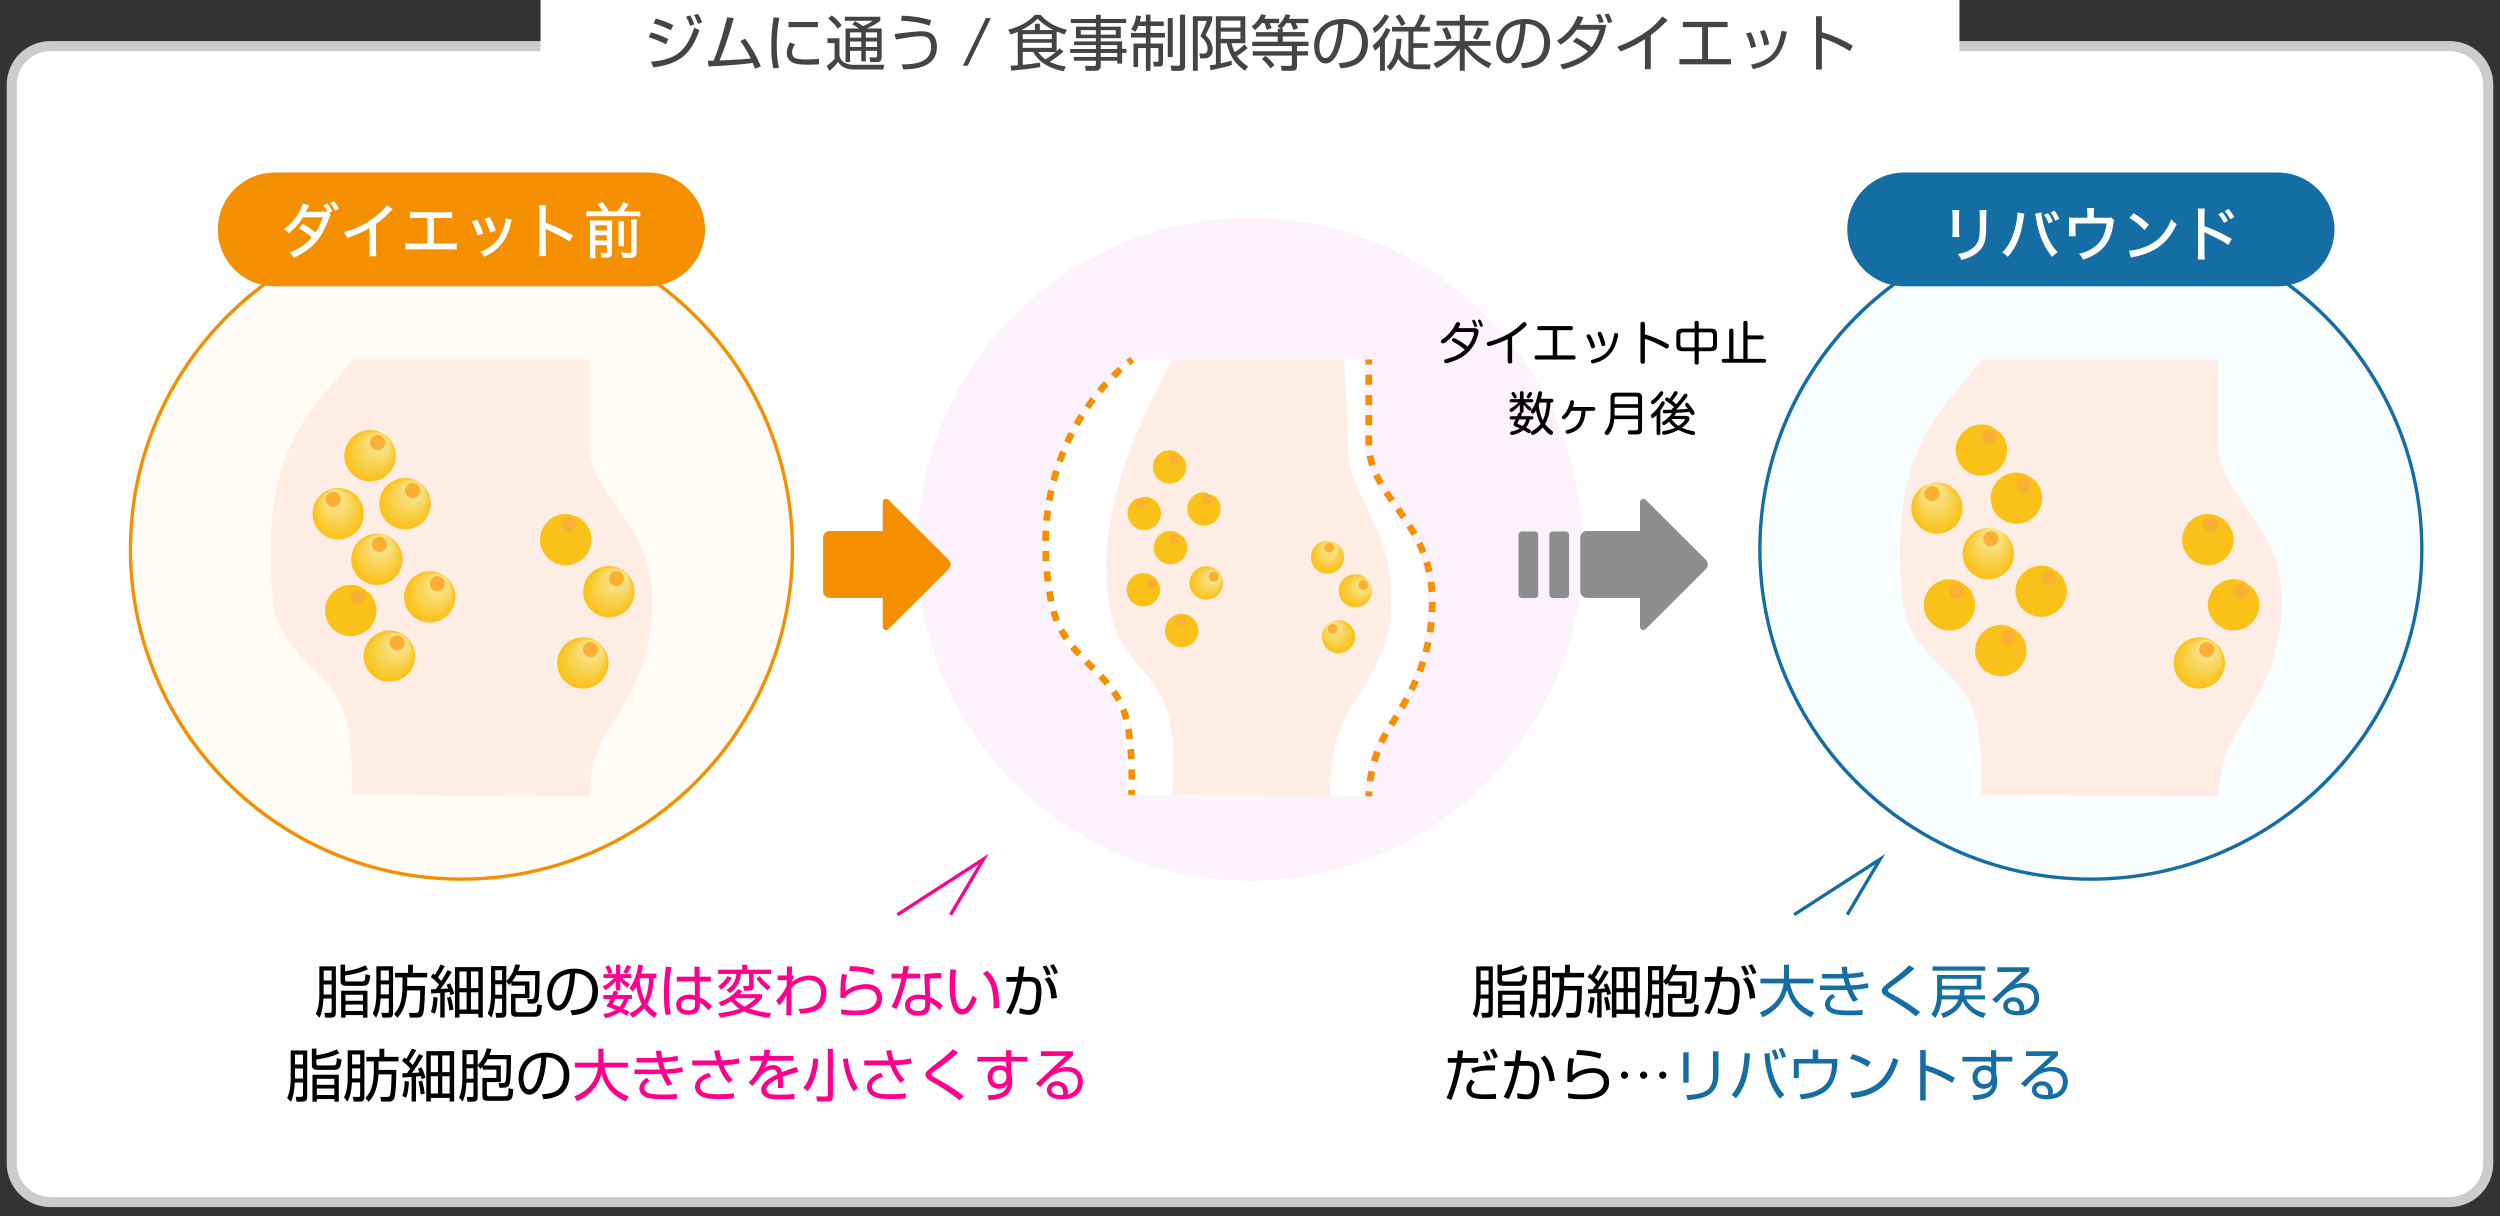 <?xml version="1.0" encoding="utf-8"?>
<!-- Generator: Adobe Illustrator 27.7.0, SVG Export Plug-In . SVG Version: 6.00 Build 0)  -->
<svg version="1.1" id="レイヤー_1" xmlns="http://www.w3.org/2000/svg" xmlns:xlink="http://www.w3.org/1999/xlink" x="0px"
	 y="0px" viewBox="0 0 744 362" style="enable-background:new 0 0 744 362;" xml:space="preserve">
<rect x="0" y="0" width="744" height="362" fill="#333333" stroke="none"/>
<style type="text/css">
	.st0{fill:#FFFFFF;}
	.st1{fill:#CCCCCC;}
	.st2{fill:#FCF2FC;}
	.st3{fill:#F8FDFF;}
	.st4{fill:#146DA3;}
	.st5{fill:#FFFCF8;}
	.st6{fill:#F49000;}
	.st7{fill:#FEEDE4;}
	.st8{fill:url(#SVGID_1_);}
	.st9{fill:#FBB034;}
	.st10{fill:url(#SVGID_00000068662174218893341640000017522079805661537698_);}
	.st11{fill:url(#SVGID_00000052811725415778237570000000948988047279640981_);}
	.st12{fill:url(#SVGID_00000107566300680384708270000009656296061556510890_);}
	.st13{fill:url(#SVGID_00000133531149219071317620000016902956414403162783_);}
	.st14{fill:url(#SVGID_00000094613531634784914550000009471051913545842100_);}
	.st15{fill:url(#SVGID_00000155135236616759478380000017605152209005121684_);}
	.st16{fill:url(#SVGID_00000000934555430202924430000011621188293387088794_);}
	.st17{fill:url(#SVGID_00000029007685463265062890000010231311505533089943_);}
	.st18{fill:url(#SVGID_00000151541811448878261100000007804807260905684671_);}
	.st19{fill:url(#SVGID_00000155110345686381806090000001987666562052778144_);}
	.st20{fill:url(#SVGID_00000018228885333894586700000015812534696820301988_);}
	.st21{fill:url(#SVGID_00000008835368457049362690000013508451418569512072_);}
	.st22{fill:url(#SVGID_00000040547125887421752880000011581057658829786765_);}
	.st23{fill:url(#SVGID_00000160909624592912266410000011190747781901719682_);}
	.st24{fill:url(#SVGID_00000171703492788433058750000007254747878005341580_);}
	.st25{fill:url(#SVGID_00000093152344939220232540000010919590507521733253_);}
	.st26{fill:url(#SVGID_00000017475568569506716570000008039885080036008836_);}
	.st27{fill:url(#SVGID_00000134931201372761985270000013660535558375774081_);}
	.st28{fill:url(#SVGID_00000103944457593029903040000012379716927784469383_);}
	.st29{fill:#8E8D8D;}
	.st30{fill:none;stroke:#F49000;stroke-width:2;stroke-miterlimit:10;}
	.st31{fill:none;stroke:#F49000;stroke-width:2;stroke-miterlimit:10;stroke-dasharray:3.019,3.019;}
	.st32{fill:none;stroke:#F49000;stroke-width:2;stroke-miterlimit:10;stroke-dasharray:3.012,3.012;}
	.st33{fill:url(#SVGID_00000098211840815737633230000004957903084804676253_);}
	.st34{fill:url(#SVGID_00000163068463471495723760000005072781443505833886_);}
	.st35{fill:url(#SVGID_00000067225072476554043470000004702681337122771074_);}
	.st36{fill:url(#SVGID_00000162320545855866735810000001895425902548819108_);}
	.st37{fill:url(#SVGID_00000152974387612420221670000011957540902286447498_);}
	.st38{fill:url(#SVGID_00000106106435299671092770000003309500087459475885_);}
	.st39{fill:url(#SVGID_00000062885278810725376600000001612925365979859334_);}
	.st40{fill:url(#SVGID_00000181779505029805889270000017985519596122196609_);}
	.st41{fill:url(#SVGID_00000121969955216723148360000003212265441616236169_);}
	.st42{fill:url(#SVGID_00000061473249417488153860000005876315041034810249_);}
	.st43{fill:none;stroke:#FF008C;stroke-miterlimit:10;}
	.st44{fill:none;stroke:#146DA3;stroke-miterlimit:10;}
	.st45{fill:#FF008C;}
	.st46{fill:#444444;}
</style>
<g>
	<path class="st0" d="M15,357.72c-6.34,0-11.5-5.16-11.5-11.5v-321c0-6.34,5.16-11.5,11.5-11.5h714c6.34,0,11.5,5.16,11.5,11.5v321
		c0,6.34-5.16,11.5-11.5,11.5H15z"/>
	<g>
		<path class="st1" d="M729,15.22c5.51,0,10,4.49,10,10v321c0,5.51-4.49,10-10,10H15c-5.51,0-10-4.49-10-10v-321
			c0-5.51,4.49-10,10-10H729 M729,12.22H15c-7.18,0-13,5.82-13,13v321c0,7.18,5.82,13,13,13h714c7.18,0,13-5.82,13-13v-321
			C742,18.04,736.18,12.22,729,12.22L729,12.22z"/>
	</g>
</g>
<g>
	<ellipse class="st2" cx="372" cy="163.46" rx="99" ry="98.66"/>
</g>
<g>
	<ellipse class="st3" cx="622.24" cy="163.46" rx="98.5" ry="98.16"/>
	<g>
		<path class="st4" d="M622.24,65.81c54.04,0,98,43.81,98,97.66s-43.96,97.66-98,97.66s-98-43.81-98-97.66
			S568.21,65.81,622.24,65.81 M622.24,64.81c-54.68,0-99,44.17-99,98.66s44.32,98.66,99,98.66s99-44.17,99-98.66
			S676.92,64.81,622.24,64.81L622.24,64.81z"/>
	</g>
</g>
<g>
	<ellipse class="st5" cx="137.32" cy="163.46" rx="98.5" ry="98.16"/>
	<path class="st6" d="M137.32,65.81c54.04,0,98,43.81,98,97.66s-43.96,97.66-98,97.66s-98-43.81-98-97.66S83.28,65.81,137.32,65.81
		 M137.32,64.81c-54.68,0-99,44.17-99,98.66s44.32,98.66,99,98.66s99-44.17,99-98.66S192,64.81,137.32,64.81L137.32,64.81z"/>
</g>
<g>
	<path class="st6" d="M192.88,85.21H81.76c-9.36,0-16.94-7.58-16.94-16.94v0c0-9.36,7.58-16.94,16.94-16.94h111.12
		c9.36,0,16.94,7.58,16.94,16.94v0C209.82,77.63,202.24,85.21,192.88,85.21z"/>
</g>
<g>
	<path class="st4" d="M677.8,85.21H566.68c-9.36,0-16.94-7.58-16.94-16.94v0c0-9.36,7.58-16.94,16.94-16.94H677.8
		c9.36,0,16.94,7.58,16.94,16.94v0C694.74,77.63,687.16,85.21,677.8,85.21z"/>
</g>
<g>
	<path class="st7" d="M104.86,106.98c-9.47,13.16-28.15,24.05-23.7,71.09c1.71,18.04,18.27,20.82,21.98,36.16
		c2.11,8.69,1.51,22.35,1.51,22.35l70.61,0.4c0,0,0-10.39,5.38-19.16c6.06-9.87,13.51-20.53,13.52-38.82
		c0.01-24.15-18.9-30.55-18.9-47.3c0-9.57,0-24.72,0-24.72H104.86z"/>
	<g>
		
			<radialGradient id="SVGID_1_" cx="121.086" cy="238.808" r="8.466" fx="126.061" fy="231.959" gradientTransform="matrix(0.585 -0.667 0.67 0.583 -130.058 94.557)" gradientUnits="userSpaceOnUse">
			<stop  offset="0.377" style="stop-color:#F7E07F"/>
			<stop  offset="1" style="stop-color:#FAC118"/>
		</radialGradient>
		<ellipse class="st8" cx="100.65" cy="152.88" rx="7.64" ry="7.62"/>
		<ellipse class="st9" cx="99.15" cy="148.6" rx="2.26" ry="2.26"/>
	</g>
	<g>
		
			<radialGradient id="SVGID_00000129888598533692247480000012964830823138704828_" cx="93.319" cy="162.802" r="8.466" fx="98.294" fy="155.952" gradientTransform="matrix(0.889 0 0 0.886 21.414 37.472)" gradientUnits="userSpaceOnUse">
			<stop  offset="0.377" style="stop-color:#F7E07F"/>
			<stop  offset="1" style="stop-color:#FAC118"/>
		</radialGradient>
		
			<ellipse style="fill:url(#SVGID_00000129888598533692247480000012964830823138704828_);" cx="104.37" cy="181.69" rx="7.64" ry="7.62"/>
		<ellipse class="st9" cx="106.62" cy="177.75" rx="2.26" ry="2.26"/>
	</g>
	<g>
		
			<radialGradient id="SVGID_00000142889608484876321160000007088124535436626358_" cx="99.8" cy="110.794" r="8.466" fx="104.775" fy="103.945" gradientTransform="matrix(0.889 0 0 0.886 21.414 37.472)" gradientUnits="userSpaceOnUse">
			<stop  offset="0.377" style="stop-color:#F7E07F"/>
			<stop  offset="1" style="stop-color:#FAC118"/>
		</radialGradient>
		
			<ellipse style="fill:url(#SVGID_00000142889608484876321160000007088124535436626358_);" cx="110.13" cy="135.62" rx="7.64" ry="7.62"/>
		<ellipse class="st9" cx="112.38" cy="131.68" rx="2.26" ry="2.26"/>
	</g>
	<g>
		
			<radialGradient id="SVGID_00000029746336857759520460000004594167709577073841_" cx="111.5" cy="126.927" r="8.466" fx="116.475" fy="120.078" gradientTransform="matrix(0.889 0 0 0.886 21.414 37.472)" gradientUnits="userSpaceOnUse">
			<stop  offset="0.377" style="stop-color:#F7E07F"/>
			<stop  offset="1" style="stop-color:#FAC118"/>
		</radialGradient>
		
			<ellipse style="fill:url(#SVGID_00000029746336857759520460000004594167709577073841_);" cx="120.53" cy="149.91" rx="7.64" ry="7.62"/>
		<ellipse class="st9" cx="122.78" cy="145.97" rx="2.26" ry="2.26"/>
	</g>
	<g>
		
			<radialGradient id="SVGID_00000153678713749139293550000005498184380690990001_" cx="128.324" cy="183.839" r="8.466" fx="133.299" fy="176.99" gradientTransform="matrix(0.835 -0.304 0.305 0.832 -51.051 52.497)" gradientUnits="userSpaceOnUse">
			<stop  offset="0.377" style="stop-color:#F7E07F"/>
			<stop  offset="1" style="stop-color:#FAC118"/>
		</radialGradient>
		
			<ellipse style="fill:url(#SVGID_00000153678713749139293550000005498184380690990001_);" cx="112.17" cy="166.46" rx="7.64" ry="7.62"/>
		<ellipse class="st9" cx="112.93" cy="161.99" rx="2.26" ry="2.26"/>
	</g>
	<g>
		
			<radialGradient id="SVGID_00000165219114663565670420000003550876662377965479_" cx="106.281" cy="178.13" r="8.466" fx="111.256" fy="171.28" gradientTransform="matrix(0.889 0 0 0.886 21.414 37.472)" gradientUnits="userSpaceOnUse">
			<stop  offset="0.377" style="stop-color:#F7E07F"/>
			<stop  offset="1" style="stop-color:#FAC118"/>
		</radialGradient>
		
			<ellipse style="fill:url(#SVGID_00000165219114663565670420000003550876662377965479_);" cx="115.89" cy="195.27" rx="7.64" ry="7.62"/>
		<ellipse class="st9" cx="118.14" cy="191.33" rx="2.26" ry="2.26"/>
	</g>
	<g>
		
			<radialGradient id="SVGID_00000163793582487587344860000012246753005382758318_" cx="119.778" cy="158.213" r="8.466" fx="124.753" fy="151.364" gradientTransform="matrix(0.889 0 0 0.886 21.414 37.472)" gradientUnits="userSpaceOnUse">
			<stop  offset="0.377" style="stop-color:#F7E07F"/>
			<stop  offset="1" style="stop-color:#FAC118"/>
		</radialGradient>
		
			<ellipse style="fill:url(#SVGID_00000163793582487587344860000012246753005382758318_);" cx="127.89" cy="177.63" rx="7.64" ry="7.62"/>
		<ellipse class="st9" cx="130.14" cy="173.69" rx="2.26" ry="2.26"/>
	</g>
	<g>
		
			<radialGradient id="SVGID_00000052826244438940976530000003792482964982632119_" cx="189.97" cy="199.319" r="8.466" fx="194.945" fy="192.469" gradientTransform="matrix(0.835 -0.304 0.305 0.832 -51.051 52.497)" gradientUnits="userSpaceOnUse">
			<stop  offset="0.377" style="stop-color:#F7E07F"/>
			<stop  offset="1" style="stop-color:#FAC118"/>
		</radialGradient>
		
			<ellipse style="fill:url(#SVGID_00000052826244438940976530000003792482964982632119_);" cx="168.37" cy="160.6" rx="7.64" ry="7.62"/>
		<ellipse class="st9" cx="169.12" cy="156.13" rx="2.26" ry="2.26"/>
	</g>
	<g>
		
			<radialGradient id="SVGID_00000031208231226690238840000000454709528179388299_" cx="171.05" cy="180.419" r="8.466" fx="176.025" fy="173.569" gradientTransform="matrix(0.889 0 0 0.886 21.414 37.472)" gradientUnits="userSpaceOnUse">
			<stop  offset="0.377" style="stop-color:#F7E07F"/>
			<stop  offset="1" style="stop-color:#FAC118"/>
		</radialGradient>
		
			<ellipse style="fill:url(#SVGID_00000031208231226690238840000000454709528179388299_);" cx="173.47" cy="197.3" rx="7.64" ry="7.62"/>
		<ellipse class="st9" cx="175.72" cy="193.36" rx="2.26" ry="2.26"/>
	</g>
	<g>
		
			<radialGradient id="SVGID_00000010311563107058237150000011168076270084883869_" cx="179.741" cy="156.473" r="8.466" fx="184.716" fy="149.624" gradientTransform="matrix(0.889 0 0 0.886 21.414 37.472)" gradientUnits="userSpaceOnUse">
			<stop  offset="0.377" style="stop-color:#F7E07F"/>
			<stop  offset="1" style="stop-color:#FAC118"/>
		</radialGradient>
		
			<ellipse style="fill:url(#SVGID_00000010311563107058237150000011168076270084883869_);" cx="181.19" cy="176.08" rx="7.64" ry="7.62"/>
		<ellipse class="st9" cx="183.44" cy="172.15" rx="2.26" ry="2.26"/>
	</g>
</g>
<g>
	<path class="st7" d="M589.78,106.98c-9.47,13.16-28.15,24.05-23.7,71.09c1.71,18.04,18.27,20.82,21.98,36.16
		c2.11,8.69,1.51,22.35,1.51,22.35l70.61,0.4c0,0,0-10.39,5.38-19.16c6.06-9.87,13.51-20.53,13.52-38.82
		c0.01-24.15-18.9-30.55-18.9-47.3c0-9.57,0-24.72,0-24.72H589.78z"/>
	<g>
		
			<radialGradient id="SVGID_00000141414733368263346850000016185139462733925537_" cx="693.206" cy="365.048" r="8.791" fx="698.372" fy="357.935" gradientTransform="matrix(0.804 -0.293 0.294 0.801 -7.57 71.013)" gradientUnits="userSpaceOnUse">
			<stop  offset="0.377" style="stop-color:#F7E07F"/>
			<stop  offset="1" style="stop-color:#FAC118"/>
		</radialGradient>
		
			<ellipse style="fill:url(#SVGID_00000141414733368263346850000016185139462733925537_);" cx="657.05" cy="160.6" rx="7.64" ry="7.62"/>
		<ellipse class="st9" cx="657.81" cy="156.13" rx="2.26" ry="2.26"/>
	</g>
	<g>
		
			<radialGradient id="SVGID_00000107551501101606794960000009337709812825342135_" cx="691.892" cy="164.994" r="8.791" fx="697.058" fy="157.882" gradientTransform="matrix(0.856 0 0 0.853 62.214 56.544)" gradientUnits="userSpaceOnUse">
			<stop  offset="0.377" style="stop-color:#F7E07F"/>
			<stop  offset="1" style="stop-color:#FAC118"/>
		</radialGradient>
		
			<ellipse style="fill:url(#SVGID_00000107551501101606794960000009337709812825342135_);" cx="654.51" cy="197.3" rx="7.64" ry="7.62"/>
		<ellipse class="st9" cx="656.76" cy="193.36" rx="2.26" ry="2.26"/>
	</g>
	<g>
		
			<radialGradient id="SVGID_00000178889584082038468180000004774565848064569020_" cx="703.793" cy="144.731" r="8.791" fx="708.959" fy="137.618" gradientTransform="matrix(0.856 0 0 0.853 62.214 56.544)" gradientUnits="userSpaceOnUse">
			<stop  offset="0.377" style="stop-color:#F7E07F"/>
			<stop  offset="1" style="stop-color:#FAC118"/>
		</radialGradient>
		
			<ellipse style="fill:url(#SVGID_00000178889584082038468180000004774565848064569020_);" cx="664.7" cy="180.01" rx="7.64" ry="7.62"/>
		<ellipse class="st9" cx="666.95" cy="176.07" rx="2.26" ry="2.26"/>
	</g>
	<g>
		
			<radialGradient id="SVGID_00000111155541921690317370000014537914095144244384_" cx="616.145" cy="90.738" r="8.791" fx="621.311" fy="83.625" gradientTransform="matrix(0.856 0 0 0.853 62.214 56.544)" gradientUnits="userSpaceOnUse">
			<stop  offset="0.377" style="stop-color:#F7E07F"/>
			<stop  offset="1" style="stop-color:#FAC118"/>
		</radialGradient>
		
			<ellipse style="fill:url(#SVGID_00000111155541921690317370000014537914095144244384_);" cx="589.67" cy="133.95" rx="7.64" ry="7.62"/>
		<ellipse class="st9" cx="591.91" cy="130.01" rx="2.26" ry="2.26"/>
	</g>
	<g>
		
			<radialGradient id="SVGID_00000012460385046644200310000014920137370369860783_" cx="628.295" cy="107.491" r="8.791" fx="633.461" fy="100.378" gradientTransform="matrix(0.856 0 0 0.853 62.214 56.544)" gradientUnits="userSpaceOnUse">
			<stop  offset="0.377" style="stop-color:#F7E07F"/>
			<stop  offset="1" style="stop-color:#FAC118"/>
		</radialGradient>
		
			<ellipse style="fill:url(#SVGID_00000012460385046644200310000014920137370369860783_);" cx="600.07" cy="148.24" rx="7.64" ry="7.62"/>
		<ellipse class="st9" cx="602.32" cy="144.31" rx="2.26" ry="2.26"/>
	</g>
	<g>
		
			<radialGradient id="SVGID_00000148628314773551593220000002283051373879207819_" cx="472.045" cy="611.464" r="8.791" fx="477.211" fy="604.352" gradientTransform="matrix(0.563 -0.643 0.645 0.561 -83.654 111.516)" gradientUnits="userSpaceOnUse">
			<stop  offset="0.377" style="stop-color:#F7E07F"/>
			<stop  offset="1" style="stop-color:#FAC118"/>
		</radialGradient>
		
			<ellipse style="fill:url(#SVGID_00000148628314773551593220000002283051373879207819_);" cx="576.43" cy="151.21" rx="7.64" ry="7.62"/>
		<ellipse class="st9" cx="574.93" cy="146.93" rx="2.26" ry="2.26"/>
	</g>
	<g>
		
			<radialGradient id="SVGID_00000007393973546561846070000014978782897361068442_" cx="619.825" cy="343.468" r="8.791" fx="624.991" fy="336.356" gradientTransform="matrix(0.804 -0.293 0.294 0.801 -7.57 71.013)" gradientUnits="userSpaceOnUse">
			<stop  offset="0.377" style="stop-color:#F7E07F"/>
			<stop  offset="1" style="stop-color:#FAC118"/>
		</radialGradient>
		
			<ellipse style="fill:url(#SVGID_00000007393973546561846070000014978782897361068442_);" cx="591.71" cy="164.79" rx="7.64" ry="7.62"/>
		<ellipse class="st9" cx="592.47" cy="160.32" rx="2.26" ry="2.26"/>
	</g>
	<g>
		
			<radialGradient id="SVGID_00000119824072267303214990000008235373577989815936_" cx="605.019" cy="144.744" r="8.791" fx="610.185" fy="137.631" gradientTransform="matrix(0.856 0 0 0.853 62.214 56.544)" gradientUnits="userSpaceOnUse">
			<stop  offset="0.377" style="stop-color:#F7E07F"/>
			<stop  offset="1" style="stop-color:#FAC118"/>
		</radialGradient>
		
			<ellipse style="fill:url(#SVGID_00000119824072267303214990000008235373577989815936_);" cx="580.14" cy="180.02" rx="7.64" ry="7.62"/>
		<ellipse class="st9" cx="582.39" cy="176.08" rx="2.26" ry="2.26"/>
	</g>
	<g>
		
			<radialGradient id="SVGID_00000085956403725088146440000018212475062740252850_" cx="622.875" cy="160.661" r="8.791" fx="628.041" fy="153.548" gradientTransform="matrix(0.856 0 0 0.853 62.214 56.544)" gradientUnits="userSpaceOnUse">
			<stop  offset="0.377" style="stop-color:#F7E07F"/>
			<stop  offset="1" style="stop-color:#FAC118"/>
		</radialGradient>
		
			<ellipse style="fill:url(#SVGID_00000085956403725088146440000018212475062740252850_);" cx="595.43" cy="193.6" rx="7.64" ry="7.62"/>
		<ellipse class="st9" cx="597.68" cy="189.66" rx="2.26" ry="2.26"/>
	</g>
	<g>
		
			<radialGradient id="SVGID_00000122708832486078486140000000498860364709072519_" cx="636.891" cy="139.979" r="8.791" fx="642.057" fy="132.866" gradientTransform="matrix(0.856 0 0 0.853 62.214 56.544)" gradientUnits="userSpaceOnUse">
			<stop  offset="0.377" style="stop-color:#F7E07F"/>
			<stop  offset="1" style="stop-color:#FAC118"/>
		</radialGradient>
		
			<ellipse style="fill:url(#SVGID_00000122708832486078486140000000498860364709072519_);" cx="607.43" cy="175.96" rx="7.64" ry="7.62"/>
		<ellipse class="st9" cx="609.67" cy="172.02" rx="2.26" ry="2.26"/>
	</g>
</g>
<path class="st6" d="M282.3,166.58l-17.88-17.82c-0.63-0.63-1.71-0.18-1.71,0.7v8.56h-15.77c-1.1,0-2,0.89-2,1.99v15.94
	c0,1.1,0.9,1.99,2,1.99h15.77v8.56c0,0.89,1.08,1.33,1.71,0.7l17.88-17.82C283.08,168.62,283.08,167.36,282.3,166.58z"/>
<g>
	<path class="st29" d="M507.65,166.58l-17.88-17.82c-0.63-0.63-1.71-0.18-1.71,0.7v8.56h-15.77c-1.1,0-2,0.89-2,1.99v15.94
		c0,1.1,0.9,1.99,2,1.99h15.77v8.56c0,0.89,1.08,1.33,1.71,0.7l17.88-17.82C508.43,168.62,508.43,167.36,507.65,166.58z"/>
	<path class="st29" d="M465.96,177.98h-3.87c-0.55,0-1-0.45-1-1v-17.82c0-0.55,0.45-1,1-1h3.87c0.55,0,1,0.45,1,1v17.82
		C466.96,177.54,466.52,177.98,465.96,177.98z"/>
	<path class="st29" d="M456.77,177.98h-3.87c-0.55,0-1-0.45-1-1v-17.82c0-0.55,0.45-1,1-1h3.87c0.55,0,1,0.45,1,1v17.82
		C457.77,177.54,457.32,177.98,456.77,177.98z"/>
</g>
<g>
	<path class="st0" d="M335.53,106.98c-9.47,13.16-28.15,24.05-23.7,71.09c1.71,18.04,18.27,20.82,21.98,36.16
		c2.11,8.69,1.51,22.35,1.51,22.35l70.61,0.4c0,0,0-10.39,5.38-19.16c6.06-9.87,13.51-20.53,13.52-38.82
		c0.01-24.15-18.9-30.55-18.9-47.3c0-9.57,0-24.72,0-24.72H335.53z"/>
	<path class="st7" d="M348.98,106.98c-6.38,12.42-24.92,44.47-18.44,75.46c3.15,15.09,13.72,16.44,17.44,31.79
		c2.11,8.69,0.8,22.35,0.8,22.35l47.11,0.4c0,0-0.38-11.21,2.54-19.16c4.03-10.99,15.64-20.53,15.65-38.82
		c0.01-24.15-13.07-30.55-13.07-47.3c0-9.57-1-24.72-1-24.72H348.98z"/>
	<g>
		<g>
			<path class="st30" d="M336.95,106.98c-0.38,0.29-0.77,0.6-1.18,0.93"/>
			<path class="st31" d="M333.49,109.86c-11.33,10.26-27.59,33.04-20.67,69.13c3.41,17.76,18.7,19.89,22.42,35.23
				c1.49,6.16,1.63,14.81,1.58,19.33"/>
			<path class="st30" d="M336.79,235.07c-0.02,0.95-0.05,1.5-0.05,1.5"/>
		</g>
	</g>
	<g>
		<g>
			<path class="st30" d="M407.36,236.98c0,0,0-0.55,0.06-1.49"/>
			<path class="st32" d="M407.74,232.49c0.54-3.84,1.85-9.53,5-14.68c6.06-9.87,13.51-20.53,13.52-38.82
				c0.01-24.15-18.9-30.55-18.9-47.3c0-6.94,0-16.81,0-21.71"/>
			<path class="st30" d="M407.36,108.47c0-0.95,0-1.5,0-1.5"/>
		</g>
	</g>
	<g>
		
			<radialGradient id="SVGID_00000091007992403852405180000010921571241032736148_" cx="352.519" cy="120.127" r="5.285" fx="355.625" fy="115.851" gradientTransform="matrix(0.926 0 0 0.923 21.549 28.098)" gradientUnits="userSpaceOnUse">
			<stop  offset="0.377" style="stop-color:#F7E07F"/>
			<stop  offset="1" style="stop-color:#FAC118"/>
		</radialGradient>
		
			<ellipse style="fill:url(#SVGID_00000091007992403852405180000010921571241032736148_);" cx="348.05" cy="138.97" rx="4.97" ry="4.95"/>
		<ellipse class="st9" cx="349.51" cy="136.41" rx="1.47" ry="1.47"/>
	</g>
	<g>
		
			<radialGradient id="SVGID_00000060736839881156149720000010859107870073154690_" cx="380.812" cy="152.134" r="5.285" fx="383.918" fy="147.858" gradientTransform="matrix(0.908 -0.179 0.18 0.905 -15.06 82.043)" gradientUnits="userSpaceOnUse">
			<stop  offset="0.377" style="stop-color:#F7E07F"/>
			<stop  offset="1" style="stop-color:#FAC118"/>
		</radialGradient>
		
			<ellipse style="fill:url(#SVGID_00000060736839881156149720000010859107870073154690_);" cx="358.31" cy="151.45" rx="4.97" ry="4.95"/>
		<ellipse class="st9" cx="359.25" cy="148.65" rx="1.47" ry="1.47"/>
	</g>
	<g>
		
			<radialGradient id="SVGID_00000036245935482633751890000007981546253320735408_" cx="285.349" cy="434.248" r="5.285" fx="288.455" fy="429.972" gradientTransform="matrix(0.609 -0.695 0.698 0.607 -136.271 87.574)" gradientUnits="userSpaceOnUse">
			<stop  offset="0.377" style="stop-color:#F7E07F"/>
			<stop  offset="1" style="stop-color:#FAC118"/>
		</radialGradient>
		
			<ellipse style="fill:url(#SVGID_00000036245935482633751890000007981546253320735408_);" cx="340.53" cy="152.76" rx="4.97" ry="4.95"/>
		<ellipse class="st9" cx="339.55" cy="149.98" rx="1.47" ry="1.47"/>
	</g>
	<g>
		
			<radialGradient id="SVGID_00000077285971164124949430000017690369078763066805_" cx="344.111" cy="244.855" r="5.285" fx="347.217" fy="240.579" gradientTransform="matrix(0.921 -0.093 0.094 0.918 8.327 -29.775)" gradientUnits="userSpaceOnUse">
			<stop  offset="0.377" style="stop-color:#F7E07F"/>
			<stop  offset="1" style="stop-color:#FAC118"/>
		</radialGradient>
		
			<ellipse style="fill:url(#SVGID_00000077285971164124949430000017690369078763066805_);" cx="348.33" cy="162.96" rx="4.97" ry="4.95"/>
		<ellipse class="st9" cx="349.52" cy="160.27" rx="1.47" ry="1.47"/>
	</g>
	<g>
		
			<radialGradient id="SVGID_00000060745699028851636980000013950255143856981388_" cx="299.094" cy="134.946" r="5.285" fx="302.2" fy="130.67" gradientTransform="matrix(0.855 0.355 -0.357 0.852 132.717 -45.74)" gradientUnits="userSpaceOnUse">
			<stop  offset="0.377" style="stop-color:#F7E07F"/>
			<stop  offset="1" style="stop-color:#FAC118"/>
		</radialGradient>
		
			<ellipse style="fill:url(#SVGID_00000060745699028851636980000013950255143856981388_);" cx="340.26" cy="175.5" rx="4.97" ry="4.95"/>
		<ellipse class="st9" cx="342.6" cy="173.69" rx="1.47" ry="1.47"/>
	</g>
	<g>
		
			<radialGradient id="SVGID_00000045583826822845199640000001365986849186261432_" cx="398.751" cy="239.481" r="5.285" fx="401.857" fy="235.204" gradientTransform="matrix(0.753 -0.537 0.539 0.751 -77.773 221.919)" gradientUnits="userSpaceOnUse">
			<stop  offset="0.377" style="stop-color:#F7E07F"/>
			<stop  offset="1" style="stop-color:#FAC118"/>
		</radialGradient>
		
			<ellipse style="fill:url(#SVGID_00000045583826822845199640000001365986849186261432_);" cx="351.66" cy="187.65" rx="4.97" ry="4.95"/>
		<ellipse class="st9" cx="351.36" cy="184.72" rx="1.47" ry="1.47"/>
	</g>
	<g>
		
			<radialGradient id="SVGID_00000136381864377829534960000010243694870125403521_" cx="325.377" cy="136.095" r="5.285" fx="328.482" fy="131.819" gradientTransform="matrix(0.869 0.319 -0.32 0.866 119.75 -48.164)" gradientUnits="userSpaceOnUse">
			<stop  offset="0.377" style="stop-color:#F7E07F"/>
			<stop  offset="1" style="stop-color:#FAC118"/>
		</radialGradient>
		
			<ellipse style="fill:url(#SVGID_00000136381864377829534960000010243694870125403521_);" cx="358.97" cy="173.5" rx="4.97" ry="4.95"/>
		<ellipse class="st9" cx="361.23" cy="171.6" rx="1.47" ry="1.47"/>
	</g>
	<g>
		
			<radialGradient id="SVGID_00000094587411226237262020000011914499506267703477_" cx="409.966" cy="290.601" r="5.236" fx="413.043" fy="286.365" gradientTransform="matrix(0.87 -0.317 0.318 0.867 -53.953 43.752)" gradientUnits="userSpaceOnUse">
			<stop  offset="0.377" style="stop-color:#F7E07F"/>
			<stop  offset="1" style="stop-color:#FAC118"/>
		</radialGradient>
		
			<ellipse style="fill:url(#SVGID_00000094587411226237262020000011914499506267703477_);" cx="395.06" cy="165.84" rx="4.92" ry="4.91"/>
		<ellipse class="st9" cx="395.55" cy="162.96" rx="1.46" ry="1.45"/>
	</g>
	<g>
		
			<radialGradient id="SVGID_00000134935384587101803620000012322012175755770012_" cx="466.302" cy="304.154" r="5.236" fx="469.379" fy="299.918" gradientTransform="matrix(0.375 -0.844 0.847 0.374 -34.23 469.159)" gradientUnits="userSpaceOnUse">
			<stop  offset="0.377" style="stop-color:#F7E07F"/>
			<stop  offset="1" style="stop-color:#FAC118"/>
		</radialGradient>
		
			<ellipse style="fill:url(#SVGID_00000134935384587101803620000012322012175755770012_);" cx="398.35" cy="189.49" rx="4.92" ry="4.91"/>
		<ellipse class="st9" cx="396.61" cy="187.14" rx="1.46" ry="1.45"/>
	</g>
	<g>
		
			<radialGradient id="SVGID_00000163789684303122490690000001529968465552436362_" cx="362.074" cy="141.368" r="5.236" fx="365.15" fy="137.132" gradientTransform="matrix(0.843 0.383 -0.385 0.84 152.632 -81.654)" gradientUnits="userSpaceOnUse">
			<stop  offset="0.377" style="stop-color:#F7E07F"/>
			<stop  offset="1" style="stop-color:#FAC118"/>
		</radialGradient>
		
			<ellipse style="fill:url(#SVGID_00000163789684303122490690000001529968465552436362_);" cx="403.32" cy="175.82" rx="4.92" ry="4.91"/>
		<ellipse class="st9" cx="405.7" cy="174.11" rx="1.46" ry="1.45"/>
	</g>
</g>
<rect x="160.86" y="-9" class="st0" width="422.28" height="38.6"/>
<polyline class="st43" points="267.07,272.21 292.71,255.66 282.89,272.21 "/>
<polyline class="st44" points="533.92,272.21 559.56,255.66 549.74,272.21 "/>
<g>
	<path class="st0" d="M98.42,63.91c-0.16,0.22-0.2,0.31-0.33,0.63c-1.12,3.08-2.26,5.26-3.56,6.91c-1.72,2.16-3.94,3.8-7.12,5.28
		c-0.47-0.79-0.67-1.06-1.25-1.57c1.55-0.63,2.48-1.1,3.61-1.85c1.32-0.88,2.11-1.58,3.02-2.67c-1.28-1.1-2.46-1.94-3.85-2.7
		l1.17-1.31c1.52,0.86,2.37,1.44,3.78,2.56c0.94-1.42,1.66-2.94,2.19-4.56l-5.89,0.05c-1.21,1.91-2.46,3.29-4.23,4.75
		c-0.51-0.58-0.72-0.76-1.52-1.21c1.95-1.44,3.43-3.1,4.57-5.15c0.54-0.97,0.9-1.82,1.05-2.48l1.99,0.49
		c-0.2,0.32-0.2,0.32-0.58,1.1c-0.23,0.49-0.36,0.72-0.49,0.9c0.11-0.02,0.36-0.02,0.74-0.04l5.75-0.05
		c-0.34-0.7-0.74-1.3-1.25-1.93l1.21-0.5c0.69,0.85,1.03,1.39,1.48,2.36l-0.99,0.43L98.42,63.91z M99.43,59.89
		c0.69,0.83,1.05,1.39,1.46,2.25l-1.21,0.56c-0.4-0.86-0.83-1.57-1.43-2.32L99.43,59.89z"/>
	<path class="st0" d="M116.88,62.27c-0.31,0.27-0.34,0.29-0.81,0.77c-1.17,1.24-2.64,2.5-4.16,3.58v7.26c0,1.24,0.04,1.82,0.11,2.38
		h-2.15c0.09-0.68,0.11-1.06,0.11-2.38v-6.07c-2.22,1.35-3.34,1.85-6.65,3.01c-0.33-0.77-0.49-1.04-1.01-1.73
		c3.49-0.92,6.56-2.43,9.43-4.66c1.63-1.26,2.87-2.5,3.4-3.38L116.88,62.27z"/>
	<path class="st0" d="M129.09,72.5h4.57c1.19,0,1.57-0.02,2.26-0.13v1.93c-0.63-0.07-1.12-0.09-2.22-0.09h-10.8
		c-1.1,0-1.59,0.02-2.22,0.09v-1.93c0.69,0.11,1.07,0.13,2.26,0.13h4.25v-7.62h-2.91c-1.12,0-1.59,0.02-2.22,0.09v-1.93
		c0.67,0.11,1.08,0.13,2.26,0.13h7.99c1.16,0,1.59-0.02,2.26-0.13v1.93c-0.63-0.07-1.12-0.09-2.22-0.09h-3.23V72.5z"/>
	<path class="st0" d="M142,65.37c0.76,1.31,1.1,2.16,1.79,4.16l-1.72,0.56c-0.45-1.71-0.87-2.79-1.66-4.21L142,65.37z M152.3,65.4
		c-0.11,0.27-0.13,0.34-0.23,0.86c-0.52,2.45-1.37,4.45-2.57,6.01c-1.28,1.71-2.84,2.92-5.33,4.16c-0.38-0.65-0.58-0.88-1.23-1.48
		c1.25-0.49,1.97-0.88,3.02-1.64c2.11-1.53,3.34-3.4,4.14-6.28c0.25-0.86,0.36-1.49,0.36-2.05L152.3,65.4z M145.79,64.65
		c0.96,1.75,1.28,2.52,1.75,4.03l-1.68,0.54c-0.34-1.33-0.89-2.7-1.64-4.11L145.79,64.65z"/>
	<path class="st0" d="M160.39,76.24c0.09-0.77,0.11-1.22,0.11-2.3V63.22c0-1.24-0.02-1.66-0.11-2.16h2.13
		c-0.07,0.58-0.11,1.19-0.11,2.2v3.04c2.58,0.9,5.11,2.09,8.13,3.8l-1.05,1.78c-0.81-0.56-1.28-0.85-2.24-1.37
		c-1.37-0.74-3.34-1.71-4.32-2.12c-0.31-0.13-0.31-0.13-0.58-0.31c0,0.25,0,0.25,0.04,0.7c0,0.16,0.02,0.72,0.02,0.9v4.25
		c0,0.95,0.04,1.64,0.11,2.3H160.39z"/>
	<path class="st0" d="M179.39,62.9c-0.49-0.85-0.79-1.24-1.64-2.2l1.59-0.5c1.12,1.4,1.21,1.51,1.86,2.7h2.49
		c0.78-0.88,1.23-1.57,1.77-2.68l1.7,0.5c-0.56,0.85-1.16,1.62-1.66,2.18h3.16c0.87,0,1.39-0.04,1.88-0.11v1.64
		c-0.54-0.09-1.03-0.11-1.88-0.11h-12.3c-0.83,0-1.28,0.02-1.88,0.11v-1.64c0.63,0.09,0.98,0.11,1.88,0.11H179.39z M177.15,74.94
		c0,0.94,0.02,1.42,0.11,1.91h-1.77c0.07-0.56,0.09-1.1,0.09-2v-7.69c0-0.86-0.02-1.17-0.05-1.6c0.6,0.05,0.98,0.07,1.72,0.07h3.31
		c0.96,0,1.23-0.02,1.63-0.07c-0.04,0.41-0.05,0.85-0.05,1.84v7.71c0,1.24-0.38,1.58-1.77,1.58c-0.38,0-0.7-0.02-1.35-0.05
		c-0.11-0.72-0.16-0.88-0.38-1.48c0.61,0.09,1.03,0.14,1.35,0.14c0.51,0,0.6-0.07,0.6-0.43v-1.89h-3.41V74.94z M180.57,68.59v-1.53
		h-3.41v1.53H180.57z M180.57,71.56v-1.55h-3.41v1.55H180.57z M185.75,65.83c-0.07,0.47-0.09,0.79-0.09,1.71v3.76
		c0,1.22,0.02,1.51,0.07,1.98H184c0.05-0.52,0.07-0.81,0.07-1.96v-3.8c0-0.86-0.02-1.15-0.09-1.69H185.75z M189.56,65.33
		c-0.07,0.47-0.11,1.01-0.11,1.93v7.65c0,1.48-0.43,1.85-2.2,1.85c-0.47,0-1.05-0.02-2.02-0.09c-0.09-0.61-0.2-0.99-0.47-1.62
		c0.99,0.14,1.7,0.22,2.26,0.22c0.72,0,0.83-0.07,0.83-0.56V67.2c0-1.04-0.02-1.35-0.09-1.87H189.56z"/>
</g>
<g>
	<g>
		<path class="st0" d="M583.1,62.51c-0.05,0.43-0.05,0.43-0.09,1.93v3.94c0,1.01,0.02,1.62,0.09,2.18h-2.11
			c0.07-0.72,0.09-1.13,0.09-2.18v-3.94c0-0.94-0.02-1.39-0.09-1.93H583.1z M591.2,62.54c-0.07,0.58-0.09,0.83-0.09,1.98v1.94
			c0,2.84-0.14,4.39-0.47,5.49c-0.51,1.73-1.68,3.1-3.5,4.12c-0.9,0.5-1.79,0.85-3.41,1.33c-0.29-0.76-0.45-1.03-1.08-1.8
			c1.81-0.36,2.66-0.65,3.59-1.22c1.57-0.92,2.4-2.03,2.71-3.62c0.16-0.83,0.25-2.03,0.25-3.75l-0.02-0.67v-1.82
			c0-1.35-0.02-1.51-0.09-2H591.2z"/>
		<path class="st0" d="M602.45,63.59c-0.07,0.22-0.07,0.25-0.14,0.67c0,0.04-0.02,0.13-0.04,0.29c-0.02,0.04-0.04,0.18-0.05,0.38
			c-0.79,5.33-2.13,8.61-4.68,11.51c-0.72-0.7-0.96-0.88-1.7-1.3c1.08-1.06,1.84-2.14,2.6-3.73c0.81-1.66,1.46-3.96,1.77-6.19
			c0.11-0.79,0.16-1.33,0.16-1.73c0-0.07,0-0.16,0-0.27L602.45,63.59z M607.52,63.21c0.05,1.01,0.36,2.63,0.79,4.21
			c0.87,3.26,2.11,5.62,4.05,7.65c-0.76,0.49-1.01,0.68-1.62,1.39c-1.25-1.44-2.19-2.99-3.05-5.04c-0.81-1.93-1.45-4.29-1.79-6.59
			c-0.11-0.67-0.16-0.97-0.24-1.26L607.52,63.21z M609.49,63.43c0.65,0.85,0.98,1.42,1.43,2.54l-1.23,0.52
			c-0.42-1.04-0.81-1.78-1.41-2.57L609.49,63.43z M611.43,62.71c0.62,0.79,1.01,1.48,1.41,2.45l-1.21,0.52
			c-0.4-0.97-0.79-1.71-1.37-2.52L611.43,62.71z"/>
		<path class="st0" d="M626.6,64.81c1.17,0,1.3-0.02,1.68-0.13l0.92,0.9c-0.14,0.31-0.18,0.4-0.25,0.94
			c-0.33,2.09-0.52,2.86-1.05,4.12c-1.3,3.13-3.85,5.28-7.97,6.66c-0.34-0.76-0.52-1.03-1.19-1.78c1.72-0.41,2.75-0.83,3.9-1.58
			c2.57-1.67,3.88-3.94,4.28-7.44h-9.25v2.05c0,0.7,0.02,1.37,0.05,1.76h-2.04c0.07-0.58,0.09-0.95,0.09-1.8v-2.18
			c0-0.7-0.02-1.1-0.07-1.6c0.58,0.05,0.96,0.07,1.84,0.07h3.65v-1.26c0-0.83-0.02-1.17-0.09-1.64h2.13
			c-0.07,0.38-0.11,0.9-0.11,1.64v1.26H626.6z"/>
		<path class="st0" d="M633.59,74.61c1.46-0.05,3.65-0.61,5.31-1.35c2.26-0.99,3.96-2.36,5.38-4.38c0.81-1.19,1.34-2.16,1.9-3.64
			c0.6,0.74,0.83,0.95,1.57,1.48c-1.5,3.26-3.2,5.35-5.64,6.99c-1.82,1.24-4.06,2.12-6.83,2.7c-0.69,0.14-0.76,0.16-1.14,0.29
			L633.59,74.61z M634.96,63.44c2.06,1.28,3.2,2.14,4.55,3.44l-1.3,1.6c-1.39-1.48-2.85-2.65-4.5-3.6L634.96,63.44z"/>
		<path class="st0" d="M654.03,77.24c0.09-0.77,0.11-1.22,0.11-2.3V64.22c0-1.24-0.02-1.66-0.11-2.16h2.13
			c-0.07,0.58-0.11,1.19-0.11,2.2v3.04c2.58,0.9,5.11,2.09,8.13,3.8l-1.05,1.78c-0.81-0.56-1.28-0.85-2.24-1.37
			c-1.37-0.74-3.34-1.71-4.32-2.12c-0.31-0.13-0.31-0.13-0.58-0.31c0,0.25,0,0.25,0.04,0.7c0,0.16,0.02,0.72,0.02,0.9v4.25
			c0,0.95,0.04,1.64,0.11,2.3H654.03z M661.32,63.14c0.7,0.81,1.17,1.49,1.7,2.54l-1.16,0.65c-0.49-0.97-1.03-1.8-1.72-2.57
			L661.32,63.14z M663.21,62.2c0.72,0.79,1.17,1.44,1.7,2.43l-1.16,0.65c-0.49-0.94-0.99-1.69-1.66-2.48L663.21,62.2z"/>
	</g>
</g>
<g>
	<g>
		<path d="M432.94,102c-0.45-0.22-0.87-0.48-0.87-0.8c0-0.29,0.27-0.56,0.56-0.56c0.32,0,0.98,0.35,1.7,0.78
			c1,0.6,2.08,1.4,2.45,1.72c0.76-0.97,1.36-2.1,1.73-3.28c0.11-0.35,0.15-0.52,0.15-0.73c0-0.32-0.28-0.32-0.59-0.32h-4.85
			c-0.74,1.02-1.66,1.93-2.63,2.76c-0.31,0.27-0.77,0.64-1.17,0.64c-0.34,0-0.62-0.32-0.62-0.64c0-0.28,0.22-0.42,0.58-0.66
			c0.8-0.53,1.5-1.23,2.14-1.95c0.66-0.74,1.17-1.55,1.6-2.45c0.2-0.41,0.35-0.67,0.72-0.67c0.31,0,0.7,0.17,0.7,0.53
			s-0.37,0.97-0.56,1.29h4.76c0.66,0,1.28,0.24,1.28,0.99c0,0.45-0.13,0.9-0.25,1.32c-0.46,1.58-1.26,3.11-2.36,4.34
			c-1.49,1.67-3.51,2.76-5.62,3.43c-0.6,0.2-1.14,0.35-1.38,0.35c-0.37,0-0.65-0.28-0.65-0.66c0-0.41,0.38-0.5,0.72-0.59
			c2-0.5,3.95-1.34,5.45-2.77C435.01,103.29,434.04,102.55,432.94,102z M438.58,96.68c-0.08-0.29-0.23-0.59-0.35-0.84
			c-0.06-0.11-0.08-0.22-0.08-0.32c0-0.25,0.23-0.38,0.44-0.38c0.21,0,0.32,0.18,0.46,0.45c0.16,0.29,0.51,1.06,0.51,1.34
			c0,0.25-0.22,0.39-0.46,0.39C438.77,97.33,438.69,97.06,438.58,96.68z M440.42,96.88c-0.1-0.28-0.23-0.6-0.37-0.9
			c-0.16-0.32-0.18-0.39-0.18-0.52c0-0.22,0.24-0.35,0.45-0.35c0.24,0,0.37,0.24,0.53,0.57c0.1,0.2,0.18,0.38,0.29,0.66
			c0.08,0.2,0.14,0.39,0.14,0.5c0,0.24-0.21,0.41-0.44,0.41C440.62,97.26,440.49,97.07,440.42,96.88z"/>
		<path d="M450.03,107.55c0,0.46-0.25,0.64-0.69,0.64c-0.42,0-0.65-0.21-0.65-0.64v-6.64c-1.33,0.69-2.78,1.23-4.15,1.71
			c-0.53,0.18-1.08,0.36-1.43,0.36c-0.39,0-0.65-0.32-0.65-0.7c0-0.46,0.35-0.53,0.73-0.62c1.5-0.35,2.98-0.95,4.38-1.62
			c1.98-0.94,3.78-2.2,5.33-3.75c0.27-0.28,0.46-0.43,0.72-0.43c0.37,0,0.7,0.29,0.7,0.67c0,0.28-0.18,0.48-0.37,0.66
			c-1.2,1.15-2.52,2.14-3.94,3V107.55z"/>
		<path d="M468.25,105.76c0.41,0,0.65,0.18,0.65,0.62c0,0.43-0.24,0.62-0.65,0.62h-10.93c-0.41,0-0.65-0.18-0.65-0.62
			c0-0.43,0.24-0.62,0.65-0.62h4.78v-7.49h-3.98c-0.41,0-0.65-0.18-0.65-0.62s0.24-0.62,0.65-0.62h9.33c0.41,0,0.65,0.18,0.65,0.62
			s-0.24,0.62-0.65,0.62h-4.03v7.49H468.25z"/>
		<path d="M473.47,103.21c-0.25-0.81-0.56-1.65-0.98-2.4c-0.18-0.32-0.34-0.62-0.34-0.83c0-0.32,0.35-0.52,0.65-0.52
			c0.18,0,0.32,0.08,0.42,0.22c0.22,0.29,0.39,0.66,0.55,0.99c0.21,0.46,0.91,2,0.91,2.44c0,0.35-0.37,0.55-0.69,0.55
			C473.7,103.67,473.56,103.46,473.47,103.21z M481.55,99.68c0,0.2-0.04,0.43-0.2,1.06c-0.34,1.4-0.82,2.76-1.66,3.94
			c-1.05,1.47-2.54,2.52-4.23,3.11c-0.39,0.14-1.03,0.36-1.45,0.36c-0.32,0-0.56-0.27-0.56-0.59c0-0.38,0.29-0.48,0.76-0.6
			c1.91-0.53,3.39-1.29,4.55-2.96c0.91-1.3,1.31-2.75,1.56-4.29c0.07-0.43,0.22-0.6,0.6-0.6C481.29,99.12,481.55,99.31,481.55,99.68
			z M476.54,102.51c-0.24-1.02-0.6-2-1.01-2.97c-0.04-0.1-0.07-0.21-0.07-0.32c0-0.32,0.35-0.5,0.63-0.5c0.42,0,0.59,0.45,0.76,0.87
			c0.22,0.55,0.9,2.38,0.9,2.86c0,0.36-0.34,0.56-0.67,0.56C476.76,103,476.61,102.79,476.54,102.51z"/>
		<path d="M495.33,101.84c0.38,0.18,0.9,0.46,1.21,0.71c0.11,0.1,0.15,0.25,0.15,0.39c0,0.36-0.27,0.76-0.66,0.76
			c-0.17,0-0.42-0.11-0.66-0.25c-0.25-0.15-0.45-0.27-0.69-0.39c-0.96-0.5-1.97-1.02-2.99-1.46c-0.7-0.29-1.42-0.56-2.16-0.78v6.77
			c0,0.45-0.21,0.67-0.66,0.67c-0.46,0-0.67-0.21-0.67-0.67V96.41c0-0.45,0.22-0.66,0.67-0.66c0.45,0,0.66,0.21,0.66,0.66v3.1
			C491.54,100.1,493.47,100.9,495.33,101.84z"/>
		<path d="M505.55,107.93c0,0.42-0.24,0.59-0.65,0.59c-0.39,0-0.59-0.21-0.59-0.59v-3.42h-3.63c-1.32,0-1.81-0.5-1.81-1.82v-3.08
			c0-1.32,0.49-1.81,1.81-1.81h3.63v-1.75c0-0.43,0.24-0.57,0.65-0.57c0.39,0,0.59,0.2,0.59,0.57v1.75h3.62
			c1.32,0,1.81,0.49,1.81,1.81v3.08c0,1.32-0.49,1.82-1.81,1.82h-3.62V107.93z M500.91,98.91c-0.56,0-0.84,0.28-0.84,0.83v2.83
			c0,0.55,0.28,0.84,0.84,0.84h3.4v-4.5H500.91z M508.95,103.4c0.56,0,0.84-0.29,0.84-0.84v-2.83c0-0.55-0.28-0.83-0.84-0.83h-3.4
			v4.5H508.95z"/>
		<path d="M524.28,99.8c0.44,0,0.6,0.2,0.6,0.62c0,0.41-0.22,0.56-0.6,0.56h-4.2v5.81h4.92c0.41,0,0.6,0.18,0.6,0.59
			s-0.24,0.56-0.6,0.56h-12.02c-0.41,0-0.6-0.18-0.6-0.6c0-0.39,0.24-0.55,0.6-0.55h1.63v-8.4c0-0.43,0.22-0.6,0.66-0.6
			c0.41,0,0.59,0.21,0.59,0.6v8.4h2.96V96.08c0-0.45,0.24-0.59,0.66-0.59c0.39,0,0.59,0.2,0.59,0.59v3.73H524.28z"/>
		<path d="M452.3,122.31v-1.82c-0.39,0.46-2.01,2.13-2.54,2.13c-0.31,0-0.53-0.29-0.53-0.6c0-0.11,0.01-0.21,0.17-0.32
			c0.21-0.15,0.49-0.32,0.75-0.49c0.66-0.41,1.25-0.92,1.79-1.48h-2.16c-0.32,0-0.53-0.13-0.53-0.48c0-0.32,0.24-0.46,0.53-0.46
			h2.54v-1.83c0-0.38,0.2-0.55,0.58-0.55c0.34,0,0.52,0.22,0.52,0.55v1.83h2.36c0.3,0,0.53,0.14,0.53,0.46
			c0,0.35-0.22,0.48-0.53,0.48h-1.88c0.39,0.48,0.83,0.92,1.32,1.29c0.39,0.28,0.55,0.41,0.55,0.64c0,0.28-0.21,0.57-0.49,0.57
			c-0.41,0-1.59-1.46-1.85-1.81v1.89c0,0.38-0.18,0.56-0.56,0.56c-0.08,0-0.17-0.01-0.25-0.04c0.18,0.07,0.28,0.15,0.28,0.34
			c0,0.13-0.1,0.38-0.25,0.69h3.18c0.29,0,0.55,0.15,0.55,0.49c0,0.32-0.25,0.48-0.55,0.48h-0.52c-0.24,0.85-0.58,1.69-1.15,2.38
			c0.41,0.21,0.83,0.43,1.22,0.66c0.15,0.1,0.24,0.24,0.24,0.42c0,0.29-0.22,0.63-0.55,0.63c-0.18,0-0.32-0.1-0.46-0.2
			c-0.41-0.28-0.83-0.5-1.26-0.74c-0.67,0.55-1.48,0.94-2.29,1.22c-0.46,0.15-0.8,0.27-1.12,0.27s-0.52-0.32-0.52-0.62
			c0-0.28,0.21-0.39,0.46-0.45c0.86-0.17,1.7-0.48,2.46-0.92c-0.25-0.11-0.51-0.21-0.76-0.32c-0.23-0.1-0.46-0.17-0.69-0.27
			c-0.25-0.11-0.46-0.34-0.46-0.63c0-0.27,0.11-0.48,0.29-0.8c0.13-0.21,0.22-0.42,0.32-0.63h-1.26c-0.29,0-0.52-0.17-0.52-0.48
			c0-0.34,0.24-0.49,0.55-0.49h1.69c0.11-0.25,0.2-0.49,0.27-0.67c0.11-0.28,0.25-0.42,0.52-0.42c0.11,0,0.21,0.01,0.32,0.06
			C452.34,122.72,452.3,122.54,452.3,122.31z M450.84,118.56c-0.14,0-0.27-0.07-0.34-0.18c-0.22-0.36-0.39-0.66-0.59-1.02
			c-0.04-0.08-0.1-0.18-0.1-0.28c0-0.27,0.28-0.43,0.52-0.43c0.25,0,0.39,0.21,0.56,0.45s0.52,0.78,0.52,1.01
			C451.42,118.41,451.11,118.56,450.84,118.56z M454.2,124.82h-2.05c-0.1,0.2-0.56,0.99-0.56,1.15c0,0.15,0.13,0.22,0.25,0.28
			c0.44,0.17,0.89,0.32,1.31,0.52C453.65,126.21,453.99,125.54,454.2,124.82z M455.96,117.1c0,0.32-0.45,0.94-0.65,1.19
			c-0.11,0.14-0.24,0.27-0.44,0.27c-0.24,0-0.55-0.15-0.55-0.43c0-0.22,0.51-0.95,0.65-1.19c0.1-0.17,0.23-0.28,0.42-0.28
			C455.66,116.66,455.96,116.82,455.96,117.1z M457.12,122.15c-0.28,0.49-0.55,0.95-0.94,0.95c-0.31,0-0.59-0.28-0.59-0.59
			c0-0.13,0.06-0.25,0.18-0.45c1.17-1.67,1.59-3.11,1.98-5.07c0.06-0.35,0.18-0.56,0.56-0.56c0.3,0,0.62,0.14,0.62,0.48
			c0,0.31-0.28,1.42-0.38,1.77h3.16c0.38,0,0.58,0.18,0.58,0.56c0,0.38-0.21,0.56-0.58,0.56h-0.27c-0.16,2.2-0.48,4.47-1.62,6.39
			c0.62,0.88,1.19,1.32,2.02,1.99c0.17,0.14,0.37,0.31,0.37,0.55c0,0.34-0.27,0.71-0.63,0.71c-0.6,0-2.11-1.72-2.47-2.24
			c-0.72,0.9-1.46,1.47-2.43,2.06c-0.15,0.1-0.32,0.18-0.49,0.18c-0.34,0-0.6-0.32-0.6-0.64c0-0.27,0.18-0.41,0.39-0.53
			c0.96-0.52,1.83-1.22,2.49-2.09C457.81,124.89,457.37,123.56,457.12,122.15z M460.3,119.79h-2.11c-0.08,0.25-0.17,0.49-0.27,0.73
			c0.16,1.57,0.51,3.12,1.22,4.55C459.93,123.56,460.24,121.49,460.3,119.79z"/>
		<path d="M474.19,121.14c0.34,0,0.58,0.2,0.58,0.56s-0.24,0.56-0.58,0.56h-2.3c-0.21,2.3-0.72,4.52-2.8,5.85
			c-0.66,0.42-1.41,0.71-2.16,0.91c-0.14,0.04-0.28,0.06-0.42,0.06c-0.34,0-0.58-0.27-0.58-0.62s0.27-0.46,0.58-0.53
			c1.5-0.32,2.49-1.02,3.13-2s0.93-2.24,1.04-3.67h-3.09c-0.42,0.84-0.93,1.62-1.64,2.24c-0.17,0.14-0.34,0.28-0.58,0.28
			c-0.29,0-0.56-0.27-0.56-0.57c0-0.2,0.14-0.35,0.27-0.48c0.73-0.71,1.07-1.13,1.5-2.06c0.3-0.63,0.52-1.27,0.67-1.95
			c0.07-0.34,0.2-0.62,0.58-0.62c0.35,0,0.62,0.2,0.62,0.55c0,0.43-0.24,1.09-0.38,1.48H474.19z"/>
		<path d="M480.4,124.74c-0.13,1.37-0.39,2.56-1.12,3.74c-0.39,0.63-0.56,0.8-0.73,0.91c-0.07,0.04-0.18,0.08-0.28,0.08
			c-0.32,0-0.73-0.25-0.73-0.62c0-0.13,0.04-0.24,0.22-0.49c0.62-0.85,1.03-1.58,1.28-2.6c0.17-0.71,0.25-1.46,0.25-2.19v-5.17
			c0-1.12,0.44-1.54,1.56-1.54h6.28c1.11,0,1.55,0.42,1.55,1.54v9.34c0,1.37-0.65,1.56-1.85,1.56h-1.71c-0.31,0-0.66-0.08-0.66-0.66
			c0-0.39,0.2-0.59,0.59-0.59c0.2,0,1.46,0.03,1.7,0.03c0.46,0,0.75-0.14,0.75-0.64v-2.7H480.4z M487.48,118.64
			c0-0.42-0.21-0.64-0.65-0.64h-5.71c-0.42,0-0.63,0.22-0.63,0.64v1.65h6.98V118.64z M480.5,123.67h6.98v-2.3h-6.98V123.67z"/>
		<path d="M494.12,128.95c0,0.39-0.2,0.55-0.59,0.55c-0.37,0-0.53-0.18-0.53-0.55v-5.43c-0.25,0.25-0.82,0.9-1.18,0.9
			c-0.34,0-0.53-0.38-0.53-0.67c0-0.24,0.14-0.39,0.31-0.55c0.56-0.48,1.11-0.99,1.57-1.58c0.55-0.7,0.83-1.18,1.26-1.93
			c0.08-0.15,0.24-0.31,0.44-0.31c0.29,0,0.56,0.24,0.56,0.53c0,0.46-0.87,1.68-1.31,2.28V128.95z M495,116.98
			c0,0.38-1.05,1.6-1.35,1.92c-0.31,0.34-1.33,1.41-1.77,1.41c-0.32,0-0.56-0.34-0.56-0.63c0-0.24,0.13-0.39,0.31-0.52
			c0.46-0.34,0.9-0.71,1.29-1.13s0.72-0.87,1.05-1.33c0.11-0.15,0.25-0.29,0.45-0.29C494.73,116.4,495,116.67,495,116.98z
			 M495.45,122.99c-0.38,0-0.65-0.11-0.65-0.53c0-0.21,0.1-0.43,0.31-0.48c0.15-0.03,0.6-0.03,1.07-0.03c0.45,0,0.84,0,1.17,0
			c0.29-0.28,0.56-0.57,0.84-0.88c-0.76-0.64-1.56-1.23-2.39-1.78c-0.16-0.1-0.27-0.24-0.27-0.45c0-0.28,0.24-0.56,0.53-0.56
			c0.2,0,0.42,0.15,0.79,0.42c0.51-0.63,0.94-1.3,1.33-1.99c0.1-0.18,0.24-0.32,0.46-0.32c0.29,0,0.62,0.21,0.62,0.53
			c0,0.36-1.29,2.02-1.59,2.37c0.42,0.31,0.83,0.63,1.22,0.98c0.8-0.91,1.52-1.86,2.23-2.84c0.11-0.14,0.25-0.28,0.45-0.28
			c0.32,0,0.65,0.27,0.65,0.59c0,0.32-0.63,0.99-0.84,1.25c-0.84,0.98-1.64,1.99-2.54,2.91c1.15-0.04,2.31-0.11,3.46-0.22
			c-0.2-0.28-0.35-0.48-0.48-0.64c-0.22-0.31-0.34-0.46-0.34-0.66c0-0.28,0.32-0.49,0.58-0.49c0.17,0,0.28,0.1,0.39,0.22
			c0.2,0.21,0.45,0.52,0.66,0.8c0.38,0.52,1.21,1.64,1.21,2.07c0,0.34-0.34,0.57-0.65,0.57c-0.22,0-0.35-0.13-0.51-0.39
			c-0.08-0.15-0.18-0.35-0.32-0.59c-1.26,0.15-2.54,0.24-3.95,0.29c-0.18,0.32-0.39,0.62-0.62,0.91h3.33c0.58,0,1.2,0.08,1.2,0.81
			c0,0.95-1.55,2.2-2.26,2.72c1.07,0.49,2.21,0.81,3.36,1.01c0.29,0.06,0.55,0.17,0.55,0.5c0,0.31-0.21,0.64-0.55,0.64
			c-0.53,0-1.64-0.35-2.15-0.53c-0.76-0.28-1.53-0.59-2.25-0.98c-0.73,0.42-1.53,0.74-2.33,1.01c-0.55,0.18-1.45,0.43-2.01,0.43
			c-0.32,0-0.53-0.29-0.53-0.6c0-0.36,0.24-0.49,0.56-0.53c1.14-0.17,2.28-0.48,3.32-0.95c-0.7-0.52-1.29-1.13-1.81-1.83
			c-0.29,0.27-1.14,1.04-1.52,1.04c-0.31,0-0.52-0.34-0.52-0.62c0-0.22,0.14-0.34,0.32-0.45c1.03-0.64,1.97-1.5,2.64-2.52
			C496.91,122.96,496.18,122.99,495.45,122.99z M499.52,126.75c0.58-0.35,1.12-0.78,1.57-1.3c0.18-0.22,0.34-0.41,0.34-0.53
			c0-0.18-0.15-0.2-0.29-0.2h-3.65l-0.06,0.06C498.06,125.49,498.69,126.26,499.52,126.75z"/>
	</g>
</g>
<g>
	<path d="M99.96,287.6v13.4c0,1.43-0.22,1.85-1.74,1.85H96.8l-0.27-1.43h1.59c0.46,0,0.58-0.19,0.58-0.61v-3.65h-2.44
		c-0.1,1.77-0.36,4.11-1.14,5.71l-1.14-1.1c0.82-1.77,1.06-3.74,1.06-5.69v-8.47H99.96z M96.32,288.84v2.94h2.37v-2.94H96.32z
		 M96.32,292.97v3.01h2.37v-3.01H96.32z M108.76,287.28l0.72,1.17c-1.88,0.99-4.67,1.58-6.79,1.85v1.17c0,0.53,0.24,0.61,0.73,0.61
		h4.3c0.48,0,0.75-0.1,0.87-0.54c0.09-0.31,0.15-0.85,0.19-1.65l1.42,0.44c-0.12,1.09-0.27,1.85-0.55,2.31
		c-0.31,0.53-0.84,0.75-1.74,0.75h-4.67c-1.11,0-1.89-0.17-1.89-1.46v-4.86h1.35v1.96C104.51,288.84,107.14,288.13,108.76,287.28z
		 M109.34,302.85h-1.31v-0.76h-5.2v0.76h-1.31v-8.01h7.83V302.85z M102.82,296.06v1.78h5.2v-1.78H102.82z M102.82,298.95v1.92h5.2
		v-1.92H102.82z"/>
	<path d="M116.98,287.58v13.82c0,0.88-0.24,1.44-1.25,1.44h-1.93l-0.31-1.43l1.76,0.03c0.36,0,0.46-0.12,0.46-0.46v-3.84h-2.44
		c-0.15,2.11-0.32,3.81-1.35,5.73l-1.01-1.29c0.92-1.73,1.09-3.96,1.09-5.92v-8.09H116.98z M113.31,288.81v2.96h2.41v-2.96H113.31z
		 M113.31,292.95v2.99h2.41v-2.99H113.31z M126.47,293.41c0,1.99-0.08,6.15-0.48,7.99c-0.2,0.99-0.75,1.44-1.77,1.44h-2.23
		l-0.29-1.39h2.05c0.75,0,0.87-0.37,0.97-1.02c0.24-1.41,0.34-4.2,0.34-5.69h-3.89c-0.09,1.46-0.32,2.92-0.73,4.33
		c-0.43,1.48-1.13,2.69-2.18,3.81l-0.99-1.1c0.85-0.92,1.5-1.92,1.86-3.14c0.44-1.55,0.65-3.28,0.65-4.88v-2.89h-2.22v-1.34h3.89
		v-2.43h1.45v2.43h4.23v1.34h-5.94v2.55H126.47z"/>
	<path d="M133.22,288.7l1.23,0.54c-0.53,0.9-1.08,1.8-1.65,2.69c-0.53,0.8-1.09,1.6-1.67,2.38c0.75-0.02,1.5-0.08,2.25-0.14
		c-0.15-0.41-0.29-0.7-0.49-1.09l1.04-0.46c0.58,1.05,0.89,1.92,1.26,3.06l-1.16,0.48c-0.09-0.34-0.15-0.61-0.27-0.95
		c-0.46,0.07-0.94,0.12-1.42,0.17v7.43h-1.31v-7.33c-0.9,0.1-1.81,0.15-2.7,0.19l-0.07-1.26c0.46,0,0.94-0.03,1.4-0.03
		c0.34-0.44,0.67-0.88,0.97-1.34c-0.65-0.78-1.62-1.72-2.44-2.29l0.67-1.04c0.19,0.14,0.38,0.27,0.55,0.41
		c0.65-0.92,1.23-2.04,1.71-3.06l1.26,0.46c-0.58,1.12-1.33,2.33-2.06,3.38c0.36,0.32,0.72,0.66,1.04,1.04
		C131.84,291.12,132.68,289.79,133.22,288.7z M129.43,301.67l-1.19-0.49c0.53-1.43,0.67-2.98,0.73-4.49l1.26,0.19
		C130.17,298.36,129.95,300.3,129.43,301.67z M134.94,300.45l-1.23,0.27c-0.07-1.19-0.36-2.65-0.67-3.81l1.09-0.27
		C134.52,297.87,134.79,299.17,134.94,300.45z M143.68,287.82v14.99h-1.33v-1.09h-5.61v1.09h-1.35v-14.99H143.68z M136.74,289.11
		v4.96h2.13v-4.96H136.74z M136.74,295.3v5.13h2.13v-5.13H136.74z M140.15,289.11v4.96h2.2v-4.96H140.15z M140.15,295.3v5.13h2.2
		v-5.13H140.15z"/>
	<path d="M157.56,292.07v4.96h-4.15v3.57c0,0.51,0.24,0.65,0.75,0.65h4.66c0.94,0,0.99-0.34,1.07-2.4l1.4,0.32
		c-0.19,2.43-0.26,3.42-2.25,3.42h-5.48c-0.92,0-1.47-0.32-1.47-1.31v-5.49h4.15v-2.48h-4.06v-0.9c-0.26,0.31-0.38,0.44-0.67,0.71
		l-0.84-1.05v9.47c0,0.97-0.53,1.33-1.43,1.33h-1.57l-0.22-1.43l1.54,0.02c0.31,0,0.43-0.14,0.43-0.44v-3.81h-2.08
		c-0.14,2.01-0.32,3.74-1.09,5.63l-1.11-1.21c0.77-1.75,0.99-3.77,0.99-5.66v-8.46h4.55v4.47c1.42-1.36,2.25-3.09,2.66-4.98
		l1.43,0.14c-0.17,0.68-0.32,1.17-0.6,1.82h6.41c0,0.46,0,0.9,0,1.36c0,1.58-0.02,3.18-0.1,4.76c-0.05,0.8-0.09,1.97-0.39,2.7
		c-0.32,0.73-1.04,0.92-1.77,0.92h-1.19l-0.26-1.38l1.28,0.02c0.46,0,0.72-0.15,0.84-0.63c0.24-0.83,0.27-3.45,0.27-5.22
		c0-0.53,0-0.97,0-1.27h-5.66c-0.34,0.65-0.72,1.27-1.16,1.87H157.56z M147.38,288.74v2.99h2.05v-2.99H147.38z M147.38,292.92v3.11
		h2.05v-3.11H147.38z"/>
	<path d="M169.76,300.7c1.59-0.14,3.84-0.41,5.02-1.58c1.13-1.12,1.52-2.77,1.52-4.3c0-1.44-0.41-2.72-1.43-3.76
		c-1.04-1.05-2.3-1.36-3.75-1.41c-0.02,2.92-1.14,11.12-5.12,11.12c-0.75,0-1.42-0.39-1.91-0.95c-0.89-0.99-1.25-2.62-1.25-3.93
		c0-4.69,3.46-7.62,8.05-7.62c4.2,0,7.08,2.38,7.08,6.7c0,2.63-1.02,5.03-3.55,6.19c-1.38,0.63-2.66,0.85-4.16,0.97L169.76,300.7z
		 M165.7,291.83c-0.92,1.14-1.4,2.75-1.4,4.2c0,1.07,0.34,3.21,1.76,3.21c1.21,0,1.93-1.68,2.27-2.63c0.79-2.19,1.19-4.52,1.26-6.87
		C168.01,290,166.73,290.57,165.7,291.83z"/>
	<path class="st45" d="M179.59,291.05v-1.14h3.74v-2.82h1.26v2.82h3.26v1.14h-2.71c0.77,0.8,1.45,1.27,2.35,1.87l-0.84,1.04
		c-0.85-0.68-1.36-1.17-2.06-1.99v2.8h-1.26v-2.86c-0.99,1.16-1.86,1.94-3.14,2.75l-0.85-1.05c1.14-0.54,2.56-1.6,3.38-2.57H179.59z
		 M182.66,294.84l1.33,0.27c-0.12,0.34-0.24,0.68-0.38,1h4.45v1.17h-1.06c-0.32,1.04-0.77,2.07-1.47,2.91
		c0.61,0.32,1.23,0.63,1.84,0.95l-0.75,1.17c-0.68-0.42-1.38-0.82-2.08-1.17c-1.19,0.92-2.92,1.51-4.37,1.87l-0.6-1.24
		c1.26-0.2,2.58-0.56,3.67-1.24c-0.92-0.37-1.86-0.75-2.81-1.02c0.55-0.78,0.87-1.36,1.26-2.23h-2.12v-1.17h2.63
		C182.37,295.69,182.52,295.26,182.66,294.84z M182.27,289.42l-1.16,0.46c-0.24-0.75-0.58-1.5-1.01-2.14l1.14-0.51
		C181.69,287.96,181.99,288.64,182.27,289.42z M185.66,297.29h-2.54c-0.26,0.58-0.5,1.05-0.82,1.58c0.7,0.24,1.4,0.48,2.08,0.77
		C185.01,298.94,185.37,298.19,185.66,297.29z M186.63,289.81l-1.16-0.44c0.46-0.73,0.8-1.41,1.11-2.21l1.23,0.44
		C187.47,288.38,187.1,289.11,186.63,289.81z M195.35,289.76v1.36h-0.8c-0.14,2.53-0.58,5.54-1.94,7.73
		c0.84,1.17,1.76,2.01,2.97,2.77l-0.84,1.29c-1.21-0.8-2.17-1.67-3.04-2.84c-1.02,1.17-2.13,2.01-3.48,2.77l-0.92-1.27
		c1.48-0.59,2.66-1.43,3.69-2.67c-0.8-1.44-1.38-3.71-1.65-5.34c-0.32,0.59-0.58,1-1.01,1.55l-1.02-1c1.55-2.09,2.29-4.54,2.66-7.09
		l1.4,0.27c-0.14,0.83-0.31,1.65-0.53,2.46H195.35z M190.32,291.37c0.15,1.97,0.63,4.42,1.52,6.19c0.87-1.79,1.25-4.45,1.33-6.44
		h-2.76C190.37,291.2,190.35,291.29,190.32,291.37z"/>
	<path class="st45" d="M199.82,287.84c-0.51,2.62-0.73,5.18-0.73,7.84c0,2.07,0.14,4.11,0.56,6.15l-1.52,0.22
		c-0.51-1.89-0.55-4.27-0.55-6.2c0-2.74,0.19-5.47,0.6-8.18L199.82,287.84z M206.7,290.66l-0.03-2.97h1.5l0.03,2.97h3.34v1.43h-3.29
		l0.03,4.67c1.55,0.78,2.35,1.41,3.62,2.58l-1.02,1.36c-0.79-0.95-1.59-1.65-2.59-2.35v0.48c0,0.54-0.05,1.16-0.29,1.65
		c-0.6,1.22-1.96,1.51-3.22,1.51c-0.78,0-1.62-0.17-2.27-0.6c-0.8-0.53-1.28-1.34-1.28-2.33c0-2.06,1.98-3.06,3.8-3.06
		c0.61,0,1.19,0.07,1.79,0.24l-0.07-4.16h-5.34v-1.43H206.7z M205.11,297.29c-1.11,0-2.47,0.44-2.47,1.77
		c0,1.27,1.21,1.65,2.29,1.65c1.3,0,1.91-0.54,1.91-1.85v-1.21C206.24,297.41,205.76,297.29,205.11,297.29z"/>
	<path class="st45" d="M222.32,288.57h7.15v1.27h-5.19v3.89c0,0.7-0.43,1.09-1.11,1.09h-1.77l-0.24-1.41h1.33
		c0.39,0,0.43-0.15,0.43-0.46v-3.11h-2.42c-0.26,2.48-1.21,4.35-3.36,5.71l-0.96-1c1.84-1.1,2.76-2.57,2.95-4.71h-5.42v-1.27h7.16
		v-1.46h1.45V288.57z M213.71,293.53c1.31-0.94,2-1.68,2.81-3.06l1.26,0.54c-0.84,1.39-1.84,2.5-3.16,3.48L213.71,293.53z
		 M214.63,299.48l-0.78-1.19c2.34-0.85,4.25-1.92,5.78-3.91l1.31,0.54c-0.27,0.39-0.44,0.61-0.75,0.95h6.6v1.1
		c-1.06,1.38-2.2,2.35-3.7,3.21c2.1,0.76,4.18,1.1,6.38,1.31l-0.6,1.44c-2.2-0.31-5.39-1-7.39-1.95c-2.32,1-4.71,1.55-7.2,1.89
		l-0.51-1.34c2.13-0.25,4.27-0.61,6.29-1.34c-0.94-0.65-1.74-1.36-2.46-2.23C216.63,298.6,215.7,299.04,214.63,299.48z
		 M221.59,299.55c1.3-0.66,2.27-1.46,3.29-2.48h-6c-0.09,0.07-0.19,0.15-0.27,0.22C219.49,298.19,220.46,298.97,221.59,299.55z
		 M225.1,291.24l1.02-0.8c0.96,1.34,1.93,2.26,3.24,3.23l-0.87,1.05C227.12,293.73,226.08,292.61,225.1,291.24z"/>
	<path class="st45" d="M240.9,290.33c3.19,0,5.03,2.07,5.03,5.18c0,1.82-0.61,3.64-2.17,4.73s-3.68,1.33-5.54,1.43l-0.58-1.39
		c1.64-0.07,3.79-0.27,5.15-1.24c0.61-0.44,1.04-1.07,1.26-1.8c0.19-0.59,0.29-1.29,0.29-1.9c0-2.35-1.33-3.67-3.69-3.67
		c-1.91,0-3.75,0.95-5.12,2.21l-0.02,8.28h-1.5l0.07-6.02c-0.72,1.36-1.13,1.96-2.18,3.09l-0.94-1.44c1.33-1.27,2.39-2.72,3.16-4.4
		l0.02-1.72l-2.7,0.03v-1.41h2.7l0.02-2.65h1.57l-0.08,2.65l0.51-0.02v0.78c-0.17,0.27-0.58,0.99-0.61,1.27
		C237.06,291.12,238.94,290.33,240.9,290.33z"/>
	<path class="st45" d="M252.11,290.11c-0.51,1.9-0.49,2.89-0.51,4.83c1.67-1.34,4.15-2.06,6.28-2.06c1.19,0,2.58,0.36,3.45,1.21
		c0.78,0.78,1.19,1.8,1.19,2.89c0,0.66-0.1,1.38-0.38,2.01c-0.43,0.99-1.28,1.78-2.23,2.24c-1.67,0.8-3.68,0.9-5.51,0.9
		c-1.35,0-2.7-0.08-4.03-0.31l-0.07-1.45c1.4,0.24,2.81,0.36,4.23,0.36c1.93,0,3.97-0.1,5.48-1.45c0.6-0.53,0.92-1.41,0.92-2.19
		c0-1.9-1.52-2.82-3.28-2.82c-2.1,0-4.57,0.8-5.99,2.4c-0.03,0.12-0.05,0.22-0.05,0.34l-1.52-0.03c0-1.51,0.03-3.69,0.15-5.17
		c0.05-0.68,0.19-1.27,0.36-1.94L252.11,290.11z M260.2,288.58l-0.36,1.51c-2.42-0.88-4.56-1.05-7.11-1.16l0.26-1.44
		C255.52,287.58,257.76,287.8,260.2,288.58z"/>
	<path class="st45" d="M268.81,287.51l1.69,0.07c-0.17,0.71-0.31,1.46-0.43,2.19h3.77v1.41h-4.03c-0.29,1.43-1.18,4.47-1.67,5.88
		c-0.39,1.1-0.87,2.18-1.38,3.25l-1.48-0.7c1.38-2.35,2.41-5.76,3-8.43h-2.99v-1.41h3.24C268.66,289.03,268.74,288.26,268.81,287.51
		z M280.17,291.15c-0.46-0.03-0.9-0.05-1.38-0.05c-0.73,0-1.47,0.02-2.18,0.14l0.19,5.42c1.5,0.78,2.52,1.43,3.77,2.55l-0.94,1.38
		c-1.04-1.14-1.59-1.5-2.85-2.31v0.49c0,0.73-0.02,1.44-0.38,2.11c-0.6,1.12-2.03,1.39-3.21,1.39c-0.9,0-2-0.22-2.73-0.78
		c-0.72-0.56-1.13-1.38-1.13-2.29c0-2.16,2.08-3.2,3.99-3.2c0.68,0,1.35,0.08,2.01,0.19l-0.27-6.24c1.69-0.32,3.4-0.37,5.1-0.37
		V291.15z M273.43,297.29c-1.18,0-2.63,0.49-2.63,1.89c0,1.34,1.33,1.7,2.44,1.7c1.45,0,2.1-0.56,2.1-2.04v-1.24
		C274.7,297.41,274.12,297.29,273.43,297.29z"/>
	<path class="st45" d="M284.52,288.62c-0.22,1.43-0.32,2.86-0.32,4.3c0,1.29,0.07,2.58,0.22,3.86c0.12,0.97,0.36,2.09,0.9,2.92
		c0.24,0.37,0.7,0.59,1.14,0.59c1.47,0,2.54-2.82,2.99-3.98l1.26,0.82c-0.53,1.41-1.23,2.87-2.32,3.94
		c-0.55,0.54-1.3,0.85-2.08,0.85c-1.01,0-1.76-0.54-2.27-1.33c-1.23-1.89-1.43-5.1-1.43-7.34c0-1.6,0.1-3.21,0.24-4.81
		L284.52,288.62z M296.4,292.66c0.68,1.84,0.97,4.25,0.97,6.22c0,0.37-0.02,0.73-0.03,1.09l-1.71,0.17
		c0.03-0.44,0.05-0.88,0.05-1.33c0-1.73-0.2-3.93-0.8-5.56c-0.53-1.46-1.33-2.48-2.39-3.6l1.36-0.75
		C295.03,290,295.83,291.15,296.4,292.66z"/>
	<path d="M303.24,287.63l1.64,0.03c-0.14,1.04-0.29,2.06-0.44,3.08l1.96-0.02c1.23,0,2.54,0.34,3.07,1.56
		c0.34,0.8,0.46,1.92,0.46,2.79c0,1.36-0.26,3.55-0.67,4.84c-0.14,0.43-0.34,0.87-0.67,1.19c-0.65,0.65-1.43,0.92-2.35,0.92
		c-0.96,0-1.96-0.25-2.9-0.49l0.12-1.48c0.7,0.22,1.81,0.54,2.54,0.54c0.51,0,1.11-0.1,1.47-0.51c0.72-0.83,0.92-4.06,0.92-5.22
		c0-1.55-0.22-2.82-2.1-2.77l-2.12,0.03c-0.65,3.57-1.54,6.58-3.31,9.77l-1.43-0.61c1.02-1.63,1.67-3.04,2.2-4.88
		c0.41-1.41,0.73-2.82,1.02-4.25l-3.14,0.05l-0.02-1.44l3.41-0.03C303.08,289.72,303.22,288.67,303.24,287.63z M312.7,289.91
		l-1.18,0.41c-0.34-0.93-0.72-1.8-1.25-2.63l1.11-0.36C311.92,288.06,312.4,289.06,312.7,289.91z M314.56,297l-1.69,0.19
		c-0.12-2.04-0.55-4.32-2.03-5.83l1.42-0.59C313.88,292.63,314.33,294.58,314.56,297z M314.89,289.52l-1.14,0.39
		c-0.27-0.8-0.8-1.89-1.26-2.6l1.11-0.36C314.15,287.8,314.51,288.57,314.89,289.52z"/>
	<path d="M91.43,312.6v13.4c0,1.43-0.22,1.85-1.74,1.85h-1.42L88,326.42h1.59c0.46,0,0.58-0.19,0.58-0.61v-3.65h-2.44
		c-0.1,1.77-0.36,4.11-1.14,5.71l-1.14-1.1c0.82-1.77,1.06-3.74,1.06-5.69v-8.47H91.43z M87.79,313.84v2.94h2.37v-2.94H87.79z
		 M87.79,317.97v3.01h2.37v-3.01H87.79z M100.23,312.28l0.72,1.17c-1.88,0.99-4.67,1.58-6.79,1.85v1.17c0,0.53,0.24,0.61,0.73,0.61
		h4.3c0.48,0,0.75-0.1,0.87-0.54c0.09-0.31,0.15-0.85,0.19-1.65l1.42,0.44c-0.12,1.09-0.27,1.85-0.55,2.31
		c-0.31,0.53-0.84,0.75-1.74,0.75H94.7c-1.11,0-1.89-0.17-1.89-1.46v-4.86h1.35v1.96C95.98,313.84,98.61,313.13,100.23,312.28z
		 M100.81,327.85h-1.31v-0.76h-5.2v0.76h-1.31v-8.01h7.83V327.85z M94.29,321.06v1.78h5.2v-1.78H94.29z M94.29,323.95v1.92h5.2
		v-1.92H94.29z"/>
	<path d="M108.45,312.58v13.82c0,0.88-0.24,1.44-1.25,1.44h-1.93l-0.31-1.43l1.76,0.03c0.36,0,0.46-0.12,0.46-0.46v-3.84h-2.44
		c-0.15,2.11-0.32,3.81-1.35,5.73l-1.01-1.29c0.92-1.73,1.09-3.96,1.09-5.92v-8.09H108.45z M104.78,313.81v2.96h2.41v-2.96H104.78z
		 M104.78,317.95v2.99h2.41v-2.99H104.78z M117.94,318.41c0,1.99-0.08,6.15-0.48,7.99c-0.2,0.99-0.75,1.44-1.77,1.44h-2.23
		l-0.29-1.39h2.05c0.75,0,0.87-0.37,0.97-1.02c0.24-1.41,0.34-4.2,0.34-5.69h-3.89c-0.09,1.46-0.32,2.92-0.73,4.33
		c-0.43,1.48-1.13,2.69-2.18,3.81l-0.99-1.1c0.85-0.92,1.5-1.92,1.86-3.14c0.44-1.55,0.65-3.28,0.65-4.88v-2.89h-2.22v-1.34h3.89
		v-2.43h1.45v2.43h4.23v1.34h-5.94v2.55H117.94z"/>
	<path d="M124.69,313.7l1.23,0.54c-0.53,0.9-1.08,1.8-1.65,2.69c-0.53,0.8-1.09,1.6-1.67,2.38c0.75-0.02,1.5-0.08,2.25-0.14
		c-0.15-0.41-0.29-0.7-0.49-1.09l1.04-0.46c0.58,1.05,0.89,1.92,1.26,3.06l-1.16,0.48c-0.09-0.34-0.15-0.61-0.27-0.95
		c-0.46,0.07-0.94,0.12-1.42,0.17v7.43h-1.31v-7.33c-0.9,0.1-1.81,0.15-2.7,0.19l-0.07-1.26c0.46,0,0.94-0.03,1.4-0.03
		c0.34-0.44,0.67-0.88,0.97-1.34c-0.65-0.78-1.62-1.72-2.44-2.29l0.67-1.04c0.19,0.14,0.38,0.27,0.55,0.41
		c0.65-0.92,1.23-2.04,1.71-3.06l1.26,0.46c-0.58,1.12-1.33,2.33-2.06,3.38c0.36,0.32,0.72,0.66,1.04,1.04
		C123.31,316.12,124.15,314.79,124.69,313.7z M120.9,326.67l-1.19-0.49c0.53-1.43,0.67-2.98,0.73-4.49l1.26,0.19
		C121.64,323.36,121.42,325.3,120.9,326.67z M126.42,325.45l-1.23,0.27c-0.07-1.19-0.36-2.65-0.67-3.81l1.09-0.27
		C125.99,322.87,126.26,324.17,126.42,325.45z M135.15,312.82v14.99h-1.33v-1.09h-5.61v1.09h-1.35v-14.99H135.15z M128.21,314.11
		v4.96h2.13v-4.96H128.21z M128.21,320.3v5.13h2.13v-5.13H128.21z M131.62,314.11v4.96h2.2v-4.96H131.62z M131.62,320.3v5.13h2.2
		v-5.13H131.62z"/>
	<path d="M149.04,317.07v4.96h-4.15v3.57c0,0.51,0.24,0.65,0.75,0.65h4.66c0.94,0,0.99-0.34,1.07-2.4l1.4,0.32
		c-0.19,2.43-0.26,3.42-2.25,3.42h-5.48c-0.92,0-1.47-0.32-1.47-1.31v-5.49h4.15v-2.48h-4.06v-0.9c-0.26,0.31-0.38,0.44-0.67,0.71
		l-0.84-1.05v9.47c0,0.97-0.53,1.33-1.43,1.33h-1.57l-0.22-1.43l1.54,0.02c0.31,0,0.43-0.14,0.43-0.44v-3.81h-2.08
		c-0.14,2.01-0.32,3.74-1.09,5.63l-1.11-1.21c0.77-1.75,0.99-3.77,0.99-5.66v-8.46h4.55v4.47c1.42-1.36,2.25-3.09,2.66-4.98
		l1.43,0.14c-0.17,0.68-0.32,1.17-0.6,1.82h6.41c0,0.46,0,0.9,0,1.36c0,1.58-0.02,3.18-0.1,4.76c-0.05,0.8-0.09,1.97-0.39,2.7
		c-0.32,0.73-1.04,0.92-1.77,0.92h-1.19l-0.26-1.38l1.28,0.02c0.46,0,0.72-0.15,0.84-0.63c0.24-0.83,0.27-3.45,0.27-5.22
		c0-0.53,0-0.97,0-1.27h-5.66c-0.34,0.65-0.72,1.27-1.16,1.87H149.04z M138.85,313.74v2.99h2.05v-2.99H138.85z M138.85,317.92v3.11
		h2.05v-3.11H138.85z"/>
	<path d="M161.23,325.7c1.59-0.14,3.84-0.41,5.02-1.58c1.13-1.12,1.52-2.77,1.52-4.3c0-1.44-0.41-2.72-1.43-3.76
		c-1.04-1.05-2.3-1.36-3.75-1.41c-0.02,2.92-1.14,11.12-5.12,11.12c-0.75,0-1.42-0.39-1.91-0.95c-0.89-0.99-1.25-2.62-1.25-3.93
		c0-4.69,3.46-7.62,8.05-7.62c4.2,0,7.08,2.38,7.08,6.7c0,2.63-1.02,5.03-3.55,6.19c-1.38,0.63-2.66,0.85-4.16,0.97L161.23,325.7z
		 M157.17,316.83c-0.92,1.14-1.4,2.75-1.4,4.2c0,1.07,0.34,3.21,1.76,3.21c1.21,0,1.93-1.68,2.27-2.63
		c0.79-2.19,1.19-4.52,1.26-6.87C159.48,315,158.2,315.57,157.17,316.83z"/>
	<path class="st45" d="M186.14,327.78c-3.68-1.73-6.06-4.18-7.13-8.16c-1.14,3.86-3.63,6.48-7.28,8.12l-0.82-1.46
		c4.01-1.56,6.38-4.35,7.08-8.62h-6.93v-1.41h7.01v-4.16h1.52v4.16h7.27v1.41h-7.03c1.06,4.44,3.02,6.94,7.27,8.69L186.14,327.78z"
		/>
	<path class="st45" d="M195.2,312.77l1.6-0.12c0.05,0.75,0.12,1.41,0.24,2.14c1.57-0.08,3-0.2,4.55-0.58l0.27,1.36
		c-1.5,0.34-3.04,0.44-4.57,0.53c0.19,0.73,0.39,1.44,0.65,2.14c1.62-0.05,3.46-0.24,5.03-0.66l0.29,1.36
		c-1.54,0.39-3.24,0.53-4.83,0.61c0.46,1.1,0.94,2.07,1.72,2.99l-1.48,0.61c-0.8-1.16-1.31-2.21-1.83-3.52
		c-0.87,0.03-1.76,0.03-2.64,0.03l-5.39-0.02v-1.36l5.44,0.03c0.72,0,1.42,0,2.13-0.02c-0.24-0.7-0.43-1.41-0.61-2.12
		c-0.44,0.02-1.13,0.03-1.71,0.03h-4.62v-1.36l4.44,0.02c0.43,0,1.11,0,1.62-0.02C195.37,314.16,195.28,313.47,195.2,312.77z
		 M193.34,321.71c-0.82,0.44-1.57,1.05-1.57,2.07c0,0.92,0.7,1.39,1.5,1.61c1.25,0.34,3.05,0.36,4.37,0.36
		c1.28,0,2.54-0.05,3.8-0.19v1.48c-1.33,0.1-2.34,0.1-3.5,0.1c-1.74,0-3.94,0-5.53-0.56c-1.09-0.39-2.15-1.39-2.15-2.62
		c0-0.88,0.49-1.77,1.11-2.38c0.36-0.36,0.72-0.58,1.18-0.83L193.34,321.71z"/>
	<path class="st45" d="M216.76,322.25c-1.35-1.53-2.34-3.31-3.02-5.24c-0.49,0.02-0.99,0.02-1.47,0.02h-6.26v-1.43h7.25
		c-0.29-0.97-0.51-1.94-0.73-2.92l1.57-0.15c0.17,1.02,0.38,2.04,0.67,3.04c1.76-0.03,3.4-0.19,5.1-0.58l0.29,1.43
		c-1.62,0.39-3.24,0.53-4.9,0.58c0.63,1.67,1.55,3.09,2.78,4.39L216.76,322.25z M211.64,320.43c-0.9,0.27-1.91,0.71-2.56,1.31
		c-0.48,0.44-0.78,1-0.78,1.65c0,1.12,0.97,1.72,1.94,1.97c0.99,0.25,2.61,0.29,3.65,0.29c1.5,0,3.02-0.08,4.52-0.27l-0.03,1.51
		c-1.45,0.15-2.9,0.19-4.37,0.19c-1.83,0-3.74-0.03-5.39-0.88c-1.06-0.54-1.79-1.55-1.79-2.77c0-1.29,0.84-2.38,1.86-3.09
		c0.77-0.53,1.43-0.8,2.3-1.05L211.64,320.43z"/>
	<path class="st45" d="M227.49,312.38l1.72,0.1c-0.1,0.59-0.22,1.19-0.34,1.77h7.27v1.41h-7.66c-0.26,0.85-0.51,1.39-0.97,2.16
		c0.8-0.54,1.57-0.85,2.56-0.85c1.47,0,2.3,0.68,2.64,2.09c1.42-0.58,2.85-1.07,4.3-1.55l0.6,1.48c-1.59,0.42-3.14,0.88-4.67,1.46
		c0.07,0.66,0.09,1.31,0.09,1.95c0,0.48-0.02,0.94-0.05,1.39h-1.52c0.07-0.54,0.09-0.95,0.09-1.51c0-0.39,0-0.83-0.03-1.22
		c-0.53,0.25-1.3,0.65-1.96,1.12c-0.8,0.56-1.47,1.26-1.47,2.04c0,0.71,0.39,1.12,1.14,1.34c0.72,0.2,1.62,0.22,2.3,0.22h0.44
		c1.48,0,2.97-0.07,4.45-0.22l0.03,1.48c-1.38,0.1-2.76,0.14-4.16,0.14c-0.8,0-1.81,0-2.75-0.15c-0.78-0.14-1.54-0.37-2.08-0.82
		c-0.63-0.51-0.94-1.14-0.94-1.95c0-1.24,0.96-2.26,1.93-2.96c0.92-0.66,1.89-1.16,2.88-1.63c-0.15-0.88-0.58-1.39-1.52-1.39
		c-1.33,0-2.61,0.99-3.48,1.89c-0.7,1-1.26,1.75-2.41,2.99l-1.14-1.02c1.21-1.1,2.2-2.43,2.97-3.86c0.46-0.85,0.8-1.72,1.11-2.62
		h-3.62v-1.41h3.99C227.37,313.6,227.46,313.04,227.49,312.38z"/>
	<path class="st45" d="M239.06,323.73c2.01-2.4,2.71-5.69,2.99-8.74l1.5,0.2c-0.36,3.33-0.99,6.87-3.21,9.52L239.06,323.73z
		 M247.88,326.27c0,1.1-0.48,1.53-1.57,1.53h-3.07l-0.36-1.51l2.88,0.02c0.55,0,0.6-0.14,0.6-0.56v-13.63h1.52V326.27z
		 M250.83,315.17l1.5-0.2c0.32,3.09,1.28,6.17,2.97,8.79l-1.23,1.04C252.06,321.73,251.38,318.75,250.83,315.17z"/>
	<path class="st45" d="M267.94,322.25c-1.35-1.53-2.34-3.31-3.02-5.24c-0.49,0.02-0.99,0.02-1.47,0.02h-6.26v-1.43h7.25
		c-0.29-0.97-0.51-1.94-0.73-2.92l1.57-0.15c0.17,1.02,0.38,2.04,0.67,3.04c1.76-0.03,3.4-0.19,5.1-0.58l0.29,1.43
		c-1.62,0.39-3.24,0.53-4.9,0.58c0.63,1.67,1.55,3.09,2.78,4.39L267.94,322.25z M262.82,320.43c-0.9,0.27-1.91,0.71-2.56,1.31
		c-0.48,0.44-0.78,1-0.78,1.65c0,1.12,0.97,1.72,1.94,1.97c0.99,0.25,2.61,0.29,3.65,0.29c1.5,0,3.02-0.08,4.52-0.27l-0.03,1.51
		c-1.45,0.15-2.9,0.19-4.37,0.19c-1.83,0-3.74-0.03-5.39-0.88c-1.06-0.54-1.79-1.55-1.79-2.77c0-1.29,0.84-2.38,1.86-3.09
		c0.77-0.53,1.43-0.8,2.3-1.05L262.82,320.43z"/>
	<path class="st45" d="M279.76,317.58c-0.53,0.37-1.76,1.24-2.2,1.61c-0.17,0.15-0.34,0.39-0.34,0.53c0,0.32,0.08,0.48,1.25,1.1
		c2.92,1.58,5.75,3.37,8.39,5.39l-1.31,1.24c-2.59-2.18-5.48-3.94-8.41-5.64c-0.7-0.41-1.74-1.04-1.74-1.96
		c0-0.54,0.31-0.93,0.68-1.31c0.56-0.56,1.84-1.53,2.54-2.06c1.74-1.31,3.46-2.65,4.96-4.22l1.54,0.99
		C283.29,314.96,281.78,316.13,279.76,317.58z"/>
	<path class="st45" d="M299.4,312.53h1.55v1.97h4.81v1.39h-4.81v3.57c0.2,0.76,0.32,1.41,0.32,2.23c0,2.79-1.26,4.64-4.04,5.3
		c-0.99,0.24-1.89,0.34-2.9,0.39l-0.48-1.44c1.21-0.02,2.58-0.1,3.7-0.53c1.42-0.53,1.96-1.31,2.27-2.75
		c-0.32,0.53-0.56,0.8-1.14,1.07c-0.44,0.2-0.94,0.29-1.42,0.29c-1.98,0-3.36-1.55-3.36-3.48c0-2.09,1.52-3.48,3.6-3.48
		c0.75,0,1.38,0.15,1.96,0.63l-0.02-1.78h-8.55v-1.39h8.53L299.4,312.53z M299.07,319.01c-0.41-0.41-0.97-0.6-1.54-0.6
		c-1.26,0-2.15,0.8-2.15,2.09c0,1.19,0.73,2.12,2,2.12c0.55,0,1.23-0.19,1.6-0.61c0.29-0.32,0.53-0.94,0.53-1.36v-0.56
		C299.45,319.69,299.4,319.33,299.07,319.01z"/>
	<path class="st45" d="M319.31,312.87v1.29c-0.67,0.61-1.3,1.17-2,1.79c-0.8,0.7-1.64,1.44-2.35,2.12c0.92-0.41,1.6-0.53,2.61-0.53
		c0.99,0,2.08,0.19,2.9,0.75c1.23,0.83,1.79,2.26,1.79,3.69c0,1.7-0.8,3.25-2.23,4.18c-1.16,0.76-2.73,1-4.09,1
		c-1.79,0-4.38-0.6-4.38-2.86c0-1.6,1.55-2.52,3.02-2.52c1.01,0,2.08,0.41,2.64,1.27c0.34,0.53,0.6,1.26,0.6,1.89
		c0,0.31-0.05,0.48-0.14,0.77c1.88-0.43,3.1-1.75,3.1-3.72c0-2.23-1.5-3.15-3.58-3.15c-1.71,0-3,0.54-4.42,1.45
		c-1.14,0.99-2.2,2.07-3.22,3.2l-1.3-1c1.48-1.34,2.66-2.41,4.2-3.89c1.4-1.34,3.29-3.13,4.67-4.39l-7.34,0.08v-1.43H319.31z
		 M316.41,325.14c0-1.14-0.68-2.11-1.89-2.11c-0.75,0-1.6,0.46-1.6,1.29c0,1.44,1.91,1.55,3.34,1.56
		C316.36,325.6,316.41,325.45,316.41,325.14z"/>
</g>
<g>
	<path d="M444.26,287.6v13.4c0,1.43-0.22,1.85-1.74,1.85h-1.42l-0.27-1.43h1.59c0.46,0,0.58-0.19,0.58-0.61v-3.65h-2.44
		c-0.1,1.77-0.36,4.11-1.14,5.71l-1.14-1.1c0.82-1.77,1.06-3.74,1.06-5.69v-8.47H444.26z M440.63,288.84v2.94H443v-2.94H440.63z
		 M440.63,292.97v3.01H443v-3.01H440.63z M453.06,287.28l0.72,1.17c-1.88,0.99-4.67,1.58-6.79,1.85v1.17c0,0.53,0.24,0.61,0.73,0.61
		h4.3c0.48,0,0.75-0.1,0.87-0.54c0.08-0.31,0.15-0.85,0.19-1.65l1.42,0.44c-0.12,1.09-0.27,1.85-0.55,2.31
		c-0.31,0.53-0.84,0.75-1.74,0.75h-4.67c-1.11,0-1.89-0.17-1.89-1.46v-4.86h1.35v1.96C448.81,288.84,451.44,288.13,453.06,287.28z
		 M453.64,302.85h-1.31v-0.76h-5.2v0.76h-1.31v-8.01h7.83V302.85z M447.12,296.06v1.78h5.2v-1.78H447.12z M447.12,298.95v1.92h5.2
		v-1.92H447.12z"/>
	<path d="M461.28,287.58v13.82c0,0.88-0.24,1.44-1.25,1.44h-1.93l-0.31-1.43l1.76,0.03c0.36,0,0.46-0.12,0.46-0.46v-3.84h-2.44
		c-0.15,2.11-0.32,3.81-1.35,5.73l-1.01-1.29c0.92-1.73,1.09-3.96,1.09-5.92v-8.09H461.28z M457.62,288.81v2.96h2.41v-2.96H457.62z
		 M457.62,292.95v2.99h2.41v-2.99H457.62z M470.77,293.41c0,1.99-0.08,6.15-0.48,7.99c-0.21,0.99-0.75,1.44-1.77,1.44h-2.23
		l-0.29-1.39h2.05c0.75,0,0.87-0.37,0.97-1.02c0.24-1.41,0.34-4.2,0.34-5.69h-3.89c-0.08,1.46-0.32,2.92-0.73,4.33
		c-0.43,1.48-1.13,2.69-2.18,3.81l-0.99-1.1c0.85-0.92,1.5-1.92,1.86-3.14c0.44-1.55,0.65-3.28,0.65-4.88v-2.89h-2.22v-1.34h3.89
		v-2.43h1.45v2.43h4.23v1.34h-5.94v2.55H470.77z"/>
	<path d="M477.53,288.7l1.23,0.54c-0.53,0.9-1.08,1.8-1.66,2.69c-0.53,0.8-1.09,1.6-1.67,2.38c0.75-0.02,1.5-0.08,2.25-0.14
		c-0.15-0.41-0.29-0.7-0.49-1.09l1.04-0.46c0.58,1.05,0.89,1.92,1.26,3.06l-1.16,0.48c-0.08-0.34-0.15-0.61-0.27-0.95
		c-0.46,0.07-0.94,0.12-1.42,0.17v7.43h-1.31v-7.33c-0.9,0.1-1.81,0.15-2.7,0.19l-0.07-1.26c0.46,0,0.94-0.03,1.4-0.03
		c0.34-0.44,0.67-0.88,0.97-1.34c-0.65-0.78-1.62-1.72-2.44-2.29l0.67-1.04c0.19,0.14,0.38,0.27,0.55,0.41
		c0.65-0.92,1.23-2.04,1.71-3.06l1.26,0.46c-0.58,1.12-1.33,2.33-2.06,3.38c0.36,0.32,0.72,0.66,1.04,1.04
		C476.14,291.12,476.98,289.79,477.53,288.7z M473.74,301.67l-1.19-0.49c0.53-1.43,0.67-2.98,0.73-4.49l1.26,0.19
		C474.47,298.36,474.25,300.3,473.74,301.67z M479.25,300.45l-1.23,0.27c-0.07-1.19-0.36-2.65-0.67-3.81l1.09-0.27
		C478.82,297.87,479.09,299.17,479.25,300.45z M487.98,287.82v14.99h-1.33v-1.09h-5.61v1.09h-1.35v-14.99H487.98z M481.04,289.11
		v4.96h2.13v-4.96H481.04z M481.04,295.3v5.13h2.13v-5.13H481.04z M484.45,289.11v4.96h2.2v-4.96H484.45z M484.45,295.3v5.13h2.2
		v-5.13H484.45z"/>
	<path d="M501.87,292.07v4.96h-4.15v3.57c0,0.51,0.24,0.65,0.75,0.65h4.66c0.94,0,0.99-0.34,1.07-2.4l1.4,0.32
		c-0.19,2.43-0.26,3.42-2.25,3.42h-5.48c-0.92,0-1.47-0.32-1.47-1.31v-5.49h4.15v-2.48h-4.06v-0.9c-0.26,0.31-0.38,0.44-0.67,0.71
		l-0.84-1.05v9.47c0,0.97-0.53,1.33-1.43,1.33h-1.57l-0.22-1.43l1.54,0.02c0.31,0,0.43-0.14,0.43-0.44v-3.81h-2.08
		c-0.14,2.01-0.32,3.74-1.09,5.63l-1.11-1.21c0.77-1.75,0.99-3.77,0.99-5.66v-8.46h4.55v4.47c1.42-1.36,2.25-3.09,2.66-4.98
		l1.43,0.14c-0.17,0.68-0.32,1.17-0.6,1.82h6.42c0,0.46,0,0.9,0,1.36c0,1.58-0.02,3.18-0.1,4.76c-0.05,0.8-0.09,1.97-0.39,2.7
		c-0.32,0.73-1.04,0.92-1.77,0.92h-1.19l-0.26-1.38l1.28,0.02c0.46,0,0.72-0.15,0.84-0.63c0.24-0.83,0.27-3.45,0.27-5.22
		c0-0.53,0-0.97,0-1.27h-5.66c-0.34,0.65-0.72,1.27-1.16,1.87H501.87z M491.68,288.74v2.99h2.05v-2.99H491.68z M491.68,292.92v3.11
		h2.05v-3.11H491.68z"/>
	<path d="M511.06,287.63l1.64,0.03c-0.14,1.04-0.29,2.06-0.44,3.08l1.96-0.02c1.23,0,2.54,0.34,3.07,1.56
		c0.34,0.8,0.46,1.92,0.46,2.79c0,1.36-0.26,3.55-0.67,4.84c-0.14,0.43-0.34,0.87-0.67,1.19c-0.65,0.65-1.43,0.92-2.35,0.92
		c-0.96,0-1.96-0.25-2.9-0.49l0.12-1.48c0.7,0.22,1.81,0.54,2.54,0.54c0.51,0,1.11-0.1,1.47-0.51c0.72-0.83,0.92-4.06,0.92-5.22
		c0-1.55-0.22-2.82-2.1-2.77l-2.12,0.03c-0.65,3.57-1.54,6.58-3.31,9.77l-1.43-0.61c1.02-1.63,1.67-3.04,2.2-4.88
		c0.41-1.41,0.73-2.82,1.02-4.25l-3.14,0.05l-0.02-1.44l3.41-0.03C510.91,289.72,511.05,288.67,511.06,287.63z M520.53,289.91
		l-1.18,0.41c-0.34-0.93-0.72-1.8-1.25-2.63l1.11-0.36C519.75,288.06,520.23,289.06,520.53,289.91z M522.39,297l-1.69,0.19
		c-0.12-2.04-0.55-4.32-2.03-5.83l1.42-0.59C521.71,292.63,522.15,294.58,522.39,297z M522.72,289.52l-1.14,0.39
		c-0.27-0.8-0.8-1.89-1.26-2.6l1.11-0.36C521.98,287.8,522.34,288.57,522.72,289.52z"/>
	<path class="st4" d="M538.97,302.78c-3.68-1.73-6.06-4.18-7.13-8.16c-1.14,3.86-3.63,6.48-7.28,8.12l-0.82-1.46
		c4.01-1.56,6.38-4.35,7.08-8.62h-6.93v-1.41h7.01v-4.16h1.52v4.16h7.27v1.41h-7.03c1.06,4.44,3.02,6.94,7.27,8.69L538.97,302.78z"
		/>
	<path class="st4" d="M548.03,287.77l1.6-0.12c0.05,0.75,0.12,1.41,0.24,2.14c1.57-0.08,3-0.2,4.55-0.58l0.27,1.36
		c-1.5,0.34-3.04,0.44-4.57,0.53c0.19,0.73,0.39,1.44,0.65,2.14c1.62-0.05,3.46-0.24,5.03-0.66l0.29,1.36
		c-1.54,0.39-3.24,0.53-4.83,0.61c0.46,1.1,0.94,2.07,1.72,2.99l-1.48,0.61c-0.8-1.16-1.31-2.21-1.83-3.52
		c-0.87,0.03-1.76,0.03-2.64,0.03l-5.39-0.02v-1.36l5.44,0.03c0.72,0,1.42,0,2.13-0.02c-0.24-0.7-0.43-1.41-0.61-2.12
		c-0.44,0.02-1.13,0.03-1.71,0.03h-4.62v-1.36l4.44,0.02c0.43,0,1.11,0,1.62-0.02C548.2,289.16,548.12,288.47,548.03,287.77z
		 M546.17,296.71c-0.82,0.44-1.57,1.05-1.57,2.07c0,0.92,0.7,1.39,1.5,1.61c1.25,0.34,3.05,0.36,4.37,0.36
		c1.28,0,2.54-0.05,3.8-0.19v1.48c-1.33,0.1-2.34,0.1-3.5,0.1c-1.74,0-3.94,0-5.53-0.56c-1.09-0.39-2.15-1.39-2.15-2.62
		c0-0.88,0.49-1.77,1.11-2.38c0.36-0.36,0.72-0.58,1.18-0.83L546.17,296.71z"/>
	<path class="st4" d="M564.36,292.58c-0.53,0.37-1.76,1.24-2.2,1.61c-0.17,0.15-0.34,0.39-0.34,0.53c0,0.32,0.09,0.48,1.25,1.1
		c2.92,1.58,5.75,3.37,8.39,5.39l-1.31,1.24c-2.59-2.18-5.48-3.94-8.41-5.64c-0.7-0.41-1.74-1.04-1.74-1.96
		c0-0.54,0.31-0.93,0.68-1.31c0.56-0.56,1.84-1.53,2.54-2.06c1.74-1.31,3.46-2.65,4.96-4.22l1.54,0.99
		C567.89,289.96,566.37,291.13,564.36,292.58z"/>
	<path class="st4" d="M581.38,301.4c-0.99,0.7-1.89,1.14-3.02,1.55l-0.77-1.29c1.69-0.53,3.21-1.29,4.35-2.65
		c0.38-0.46,0.67-1.02,0.85-1.58h-4.95c-0.2,1.94-0.77,3.89-1.89,5.49l-1.18-1.04c1.25-1.72,1.72-3.88,1.72-5.97v-5.75h13.15v4.33
		h-4.96c-0.02,0.58-0.07,1.14-0.15,1.72h6.19v1.21h-5.63c1.3,2.35,3.33,3.55,5.89,4.15l-0.73,1.38c-2.73-0.78-4.88-2.4-6.19-4.93
		C583.5,299.48,582.65,300.5,581.38,301.4z M590.8,287.62v1.26h-15.69v-1.26H590.8z M577.92,291.3v2.06h10.34v-2.06H577.92z
		 M583.09,296.22c0.12-0.58,0.17-1.12,0.19-1.72h-5.36v1.72H583.09z"/>
	<path class="st4" d="M603.9,287.87v1.29c-0.67,0.61-1.3,1.17-2,1.79c-0.8,0.7-1.64,1.44-2.35,2.12c0.92-0.41,1.6-0.53,2.61-0.53
		c0.99,0,2.08,0.19,2.9,0.75c1.23,0.83,1.79,2.26,1.79,3.69c0,1.7-0.8,3.25-2.23,4.18c-1.16,0.76-2.73,1-4.09,1
		c-1.79,0-4.38-0.6-4.38-2.86c0-1.6,1.55-2.52,3.02-2.52c1.01,0,2.08,0.41,2.64,1.27c0.34,0.53,0.6,1.26,0.6,1.89
		c0,0.31-0.05,0.48-0.14,0.77c1.88-0.43,3.11-1.75,3.11-3.72c0-2.23-1.5-3.15-3.58-3.15c-1.71,0-3,0.54-4.42,1.45
		c-1.14,0.99-2.2,2.07-3.22,3.2l-1.3-1c1.48-1.34,2.66-2.41,4.2-3.89c1.4-1.34,3.29-3.13,4.67-4.39l-7.33,0.08v-1.43H603.9z
		 M601,300.14c0-1.14-0.68-2.11-1.89-2.11c-0.75,0-1.6,0.46-1.6,1.29c0,1.44,1.91,1.55,3.34,1.56
		C600.95,300.6,601,300.45,601,300.14z"/>
	<path d="M433.82,312.6l1.62,0.05c-0.07,0.73-0.15,1.5-0.26,2.24h4.74v1.39h-4.95c-0.55,3.81-1.66,7.51-3.04,11.08l-1.45-0.6
		c1.37-2.86,2.54-7.34,2.99-10.49h-2.61v-1.39h2.8C433.73,314.13,433.79,313.36,433.82,312.6z M438.92,322.05
		c-0.58,0.56-1.02,1.09-1.02,1.94c0,0.9,0.48,1.29,1.33,1.48c0.85,0.19,1.72,0.22,2.61,0.22c1.11,0,2.24-0.07,3.34-0.15l0.07,1.46
		c-0.92,0.07-1.86,0.08-2.78,0.08c-1.26,0-2.51,0-3.74-0.31c-1.31-0.32-2.34-1.31-2.34-2.72c0-1.14,0.62-2.06,1.42-2.8
		L438.92,322.05z M443.88,317.04c0.34,0,0.68,0,1.02,0.02l0.03,1.51c-0.51-0.02-1.02-0.03-1.54-0.03c-1.88,0-3.29,0.15-5.07,0.8
		l-0.51-1.33C439.77,317.32,441.82,317.04,443.88,317.04z M443.65,315.23l-1.18,0.48c-0.26-0.83-0.7-1.9-1.16-2.63l1.09-0.42
		C442.89,313.31,443.39,314.43,443.65,315.23z M445.76,314.54l-1.14,0.51c-0.41-1.09-0.6-1.55-1.25-2.55l1.11-0.44
		C445.03,312.82,445.47,313.64,445.76,314.54z"/>
	<path d="M451.22,312.53l1.6,0.14c-0.14,1.04-0.29,2.07-0.46,3.11l2.01-0.02c3.07-0.03,3.75,1.9,3.75,4.59
		c0,1.5-0.31,4.59-1.26,5.75c-0.68,0.82-1.5,1.05-2.52,1.05c-0.89,0-1.84-0.12-2.73-0.27l-0.1-1.53c0.73,0.14,2.12,0.36,2.8,0.36
		c0.67,0,1.26-0.25,1.55-0.88c0.53-1.12,0.75-3.38,0.75-4.64c0-0.73-0.03-1.85-0.56-2.45c-0.5-0.56-1.25-0.58-1.94-0.58h-0.27
		l-1.72,0.03c-0.73,3.59-1.47,6.56-3.14,9.88l-1.5-0.61c1.55-2.72,2.56-6.17,3.12-9.23l-2.85,0.05l-0.03-1.46l3.12-0.02
		C450.98,314.71,451.12,313.62,451.22,312.53z M461.76,317.32c0.53,1.41,0.8,2.77,0.97,4.25l-1.62,0.27
		c-0.24-2.53-0.85-5.03-2.59-6.97l1.18-0.75C460.67,315.08,461.3,316.08,461.76,317.32z"/>
	<path d="M468.47,315.11c-0.51,1.9-0.49,2.89-0.51,4.83c1.67-1.34,4.15-2.06,6.28-2.06c1.19,0,2.58,0.36,3.45,1.21
		c0.78,0.78,1.19,1.8,1.19,2.89c0,0.66-0.1,1.38-0.38,2.01c-0.43,0.99-1.28,1.78-2.23,2.24c-1.67,0.8-3.69,0.9-5.51,0.9
		c-1.35,0-2.7-0.08-4.03-0.31l-0.07-1.45c1.4,0.24,2.81,0.36,4.23,0.36c1.93,0,3.97-0.1,5.48-1.45c0.6-0.53,0.92-1.41,0.92-2.19
		c0-1.9-1.52-2.82-3.28-2.82c-2.1,0-4.57,0.8-5.99,2.4c-0.03,0.12-0.05,0.22-0.05,0.34l-1.52-0.03c0-1.51,0.03-3.69,0.15-5.17
		c0.05-0.68,0.19-1.27,0.36-1.94L468.47,315.11z M476.55,313.58l-0.36,1.51c-2.42-0.88-4.55-1.05-7.11-1.16l0.26-1.44
		C471.88,312.58,474.11,312.8,476.55,313.58z"/>
	<path d="M484.52,319.96c0,0.6-0.48,1.09-1.08,1.09c-0.6,0-1.09-0.49-1.09-1.09c0-0.59,0.48-1.09,1.09-1.09
		C484.04,318.87,484.52,319.36,484.52,319.96z M490.22,319.96c0,0.6-0.49,1.09-1.09,1.09c-0.6,0-1.09-0.49-1.09-1.09
		c0-0.59,0.5-1.09,1.09-1.09C489.72,318.87,490.22,319.36,490.22,319.96z M495.9,319.96c0,0.6-0.49,1.09-1.09,1.09
		c-0.6,0-1.07-0.49-1.07-1.09c0-0.59,0.48-1.09,1.07-1.09C495.42,318.87,495.9,319.36,495.9,319.96z"/>
	<path class="st4" d="M502.54,322.2h-1.6v-9.04h1.6V322.2z M511.41,319.81c0,2.23-0.67,4.52-2.59,5.83
		c-1.98,1.34-4.27,1.53-6.57,1.75l-0.46-1.48c1.91-0.1,4.04-0.27,5.75-1.19c1.62-0.87,2.24-2.65,2.24-4.39v-7.46h1.64V319.81z"/>
	<path class="st4" d="M519.42,321.91c-0.65,1.9-1.52,3.45-2.8,4.98l-1.26-1.09c1.55-1.84,2.47-3.98,3.04-6.24
		c0.5-2.01,0.7-4.1,0.79-6.17l1.62,0.15C520.64,316.17,520.26,319.43,519.42,321.91z M526.61,313.38c0.14,2.38,0.49,4.71,1.26,6.97
		c0.72,2.12,1.64,3.81,3.16,5.49l-1.38,1.09c-1.74-2.09-2.81-4.35-3.5-6.75c-0.6-2.09-0.9-4.3-1.07-6.61L526.61,313.38z
		 M529.37,315.01l-1.16,0.41c-0.21-0.97-0.56-1.89-0.97-2.79l1.11-0.32C528.81,313.19,529.11,314.04,529.37,315.01z M531.49,314.47
		l-1.13,0.39c-0.34-1.12-0.51-1.62-1.02-2.67l1.09-0.36C530.89,312.8,531.2,313.41,531.49,314.47z"/>
	<path class="st4" d="M541.09,312.41v2.72h5.68v1.33c0,1.19-0.21,2.63-0.63,3.96c-0.5,1.56-1.3,3.01-2.46,4.01
		c-1.96,1.7-5.13,2.52-7.66,2.72l-0.48-1.46c2.52-0.2,5.27-0.78,7.22-2.48c1.79-1.56,2.41-4.18,2.41-6.46v-0.24h-9.86v4.3h-1.48
		v-5.68h5.65v-2.72H541.09z"/>
	<path class="st4" d="M556.75,316.07l-0.96,1.48c-1.26-0.99-3.68-2.04-5.24-2.5l0.77-1.36C553.12,314.2,555.18,315.06,556.75,316.07
		z M550.64,325.16c3.22-0.24,6.12-0.95,8.56-3.14c2.1-1.89,3.39-4.52,4.23-7.19l1.54,0.68c-0.48,1.39-0.96,2.67-1.59,3.86
		c-1.19,2.24-2.76,4.1-5.29,5.47c-2.15,1.17-4.44,1.75-6.86,2.01L550.64,325.16z"/>
	<path class="st4" d="M573.09,312.5v4.5c3.17,0.88,5.87,2.14,8.7,3.79l-0.82,1.51c-2.87-1.72-4.71-2.63-7.88-3.72v8.91h-1.64V312.5
		H573.09z"/>
	<path class="st4" d="M592.52,312.53h1.55v1.97h4.81v1.39h-4.81v3.57c0.2,0.76,0.32,1.41,0.32,2.23c0,2.79-1.26,4.64-4.04,5.3
		c-0.99,0.24-1.89,0.34-2.9,0.39l-0.48-1.44c1.21-0.02,2.58-0.1,3.7-0.53c1.42-0.53,1.96-1.31,2.27-2.75
		c-0.32,0.53-0.56,0.8-1.14,1.07c-0.44,0.2-0.94,0.29-1.42,0.29c-1.98,0-3.36-1.55-3.36-3.48c0-2.09,1.52-3.48,3.6-3.48
		c0.75,0,1.38,0.15,1.96,0.63l-0.02-1.78h-8.55v-1.39h8.53L592.52,312.53z M592.2,319.01c-0.41-0.41-0.97-0.6-1.54-0.6
		c-1.26,0-2.15,0.8-2.15,2.09c0,1.19,0.73,2.12,2,2.12c0.55,0,1.23-0.19,1.6-0.61c0.29-0.32,0.53-0.94,0.53-1.36v-0.56
		C592.58,319.69,592.52,319.33,592.2,319.01z"/>
	<path class="st4" d="M612.43,312.87v1.29c-0.67,0.61-1.3,1.17-2,1.79c-0.8,0.7-1.64,1.44-2.35,2.12c0.92-0.41,1.6-0.53,2.61-0.53
		c0.99,0,2.08,0.19,2.9,0.75c1.23,0.83,1.79,2.26,1.79,3.69c0,1.7-0.8,3.25-2.23,4.18c-1.16,0.76-2.73,1-4.09,1
		c-1.79,0-4.38-0.6-4.38-2.86c0-1.6,1.55-2.52,3.02-2.52c1.01,0,2.08,0.41,2.64,1.27c0.34,0.53,0.6,1.26,0.6,1.89
		c0,0.31-0.05,0.48-0.14,0.77c1.88-0.43,3.11-1.75,3.11-3.72c0-2.23-1.5-3.15-3.58-3.15c-1.71,0-3,0.54-4.42,1.45
		c-1.14,0.99-2.2,2.07-3.22,3.2l-1.3-1c1.48-1.34,2.66-2.41,4.2-3.89c1.4-1.34,3.29-3.13,4.67-4.39l-7.33,0.08v-1.43H612.43z
		 M609.53,325.14c0-1.14-0.68-2.11-1.89-2.11c-0.75,0-1.6,0.46-1.6,1.29c0,1.44,1.91,1.55,3.34,1.56
		C609.48,325.6,609.53,325.45,609.53,325.14z"/>
</g>
<g>
	<path class="st46" d="M198.89,11.64l-0.69,1.57c-1.63-0.9-3.36-1.58-5.15-2.12l0.67-1.44C195.33,10.07,197.44,10.83,198.89,11.64z
		 M193.74,18.36c3.29-0.29,5.73-0.92,7.62-2.16c2.38-1.55,3.94-4.03,5.24-7.94l1.55,0.68c-1.03,2.95-2.46,5.96-4.95,7.96
		c-2.44,1.94-5.73,2.79-8.76,3.15L193.74,18.36z M200.37,7.48l-0.74,1.53c-1.64-0.86-3.38-1.55-5.15-2.05l0.69-1.44
		C196.95,6.01,198.69,6.67,200.37,7.48z M206.62,7.28l-1.28,0.41c-0.36-1.22-0.61-1.64-1.16-2.74l1.23-0.36
		C206.01,5.61,206.28,6.15,206.62,7.28z M208.95,6.65l-1.21,0.45c-0.4-0.97-0.65-1.71-1.23-2.61l1.19-0.38
		C208.25,4.96,208.59,5.7,208.95,6.65z"/>
	<path class="st46" d="M219.25,17.75c1.39-0.09,2.78-0.18,4.17-0.34c-0.89-1.8-1.88-3.58-3.11-5.19l1.43-0.7
		c1.05,1.37,1.99,2.83,2.82,4.34c0.69,1.26,1.32,2.56,1.86,3.89l-1.72,0.72c-0.22-0.63-0.42-1.13-0.67-1.75
		c-2.1,0.31-4.19,0.49-6.31,0.65c-2.28,0.18-4.57,0.31-6.87,0.41l-0.16-1.73c0.56,0,1.14,0,1.7,0c1.01-2.48,1.84-5.04,2.6-7.63
		c0.51-1.75,0.96-3.53,1.41-5.29l1.97,0.25c-0.49,1.84-1.03,3.66-1.61,5.47c-0.78,2.41-1.64,4.81-2.62,7.15
		C215.85,17.92,217.55,17.85,219.25,17.75z"/>
	<path class="st46" d="M231.94,5.29c-0.56,2.67-0.78,5.38-0.78,8.1c0,2.27,0.11,4.56,0.67,6.75l-1.68,0.2
		c-0.54-2.25-0.61-4.32-0.61-6.61c0-2.88,0.18-5.76,0.69-8.59L231.94,5.29z M236.59,13.24c-0.51,0.72-0.87,1.48-0.87,2.38
		c0,0.63,0.23,1.22,0.79,1.57c0.79,0.49,2.26,0.5,3.18,0.5c1.35,0,2.73-0.04,4.06-0.18v1.62c-1.08,0.09-2.17,0.13-3.25,0.13
		c-1.41,0-3.45-0.02-4.72-0.7c-1.1-0.59-1.64-1.58-1.64-2.84c0-1.13,0.42-2.12,0.99-3.1L236.59,13.24z M243.41,6.55v1.55h-8.74V6.55
		H243.41z"/>
	<path class="st46" d="M249.82,11.39v5.04c0.16,0.9,0.54,1.67,1.35,2.14c0.79,0.47,1.9,0.72,2.8,0.72h9.2l-0.29,1.4h-8.64
		c-1.93,0-3.76-0.54-4.84-2.23c-0.69,0.94-1.68,1.93-2.58,2.66l-0.81-1.55c0.94-0.58,1.59-1.21,2.35-2v-4.75h-2.13v-1.44H249.82z
		 M250.51,7.54l-1.16,0.99c-0.81-1.1-1.82-2.16-2.87-3.02l1.07-0.95C248.72,5.45,249.63,6.35,250.51,7.54z M262.38,8.47v8.61
		c0,0.95-0.45,1.39-1.41,1.39H259l-0.25-1.39l1.75,0.02c0.42,0,0.51-0.14,0.51-0.54v-1.44h-3.34v3.13h-1.35v-3.13h-3.34v3.35h-1.35
		V8.47h3.96c-0.63-0.45-1.25-0.86-1.95-1.21l0.79-0.97c0.87,0.45,1.63,0.9,2.42,1.49c1.08-0.47,1.93-0.9,2.87-1.6h-8.29V4.98h10.55
		v1.21c-1.34,1.04-2.55,1.62-4.08,2.29H262.38z M252.97,9.64v1.58h3.34V9.64H252.97z M252.97,12.36v1.6h3.34v-1.6H252.97z
		 M257.67,9.64v1.58h3.34V9.64H257.67z M257.67,12.36v1.6h3.34v-1.6H257.67z"/>
	<path class="st46" d="M274.1,9.3c1.43,0,2.89,0.18,3.81,1.4c0.67,0.9,0.92,2.12,0.92,3.22c0,3.1-1.54,4.95-4.39,5.94
		c-1.81,0.63-3.76,0.79-5.65,0.79l-0.4-1.48c3.67,0,8.71-0.43,8.71-5.22c0-0.83-0.18-1.87-0.78-2.5c-0.58-0.61-1.5-0.68-2.31-0.68
		c-1.79,0-5.19,0.59-7.39,0.99l-0.42-1.62C267.51,9.91,272.89,9.3,274.1,9.3z M277.12,6.04l-0.47,1.6c-2.6-0.94-5.73-1.35-8.49-1.48
		l0.23-1.49C271.28,4.73,274.36,5.18,277.12,6.04z"/>
	<path class="st46" d="M294.87,5.38l-6.87,14.19h-1.45l6.87-14.19H294.87z"/>
	<path class="st46" d="M314.46,15.26c0.34-0.32,0.54-0.52,0.85-0.88l1.16,0.95c-1.26,1.17-2.58,2.16-4.05,3.06
		c1.57,0.77,3.05,1.17,4.79,1.4l-0.69,1.42c-2.04-0.4-4.03-1.08-5.73-2.2c-1.35-0.88-2.51-2.05-3.34-3.55h-3.07v3.84
		c1.72-0.18,3.41-0.38,5.09-0.68l0.16,1.33c-2.57,0.5-6.05,0.86-8.69,1.08l-0.2-1.46c0.72-0.04,1.45-0.07,2.15-0.14V9.48
		c-0.72,0.31-1.35,0.56-2.11,0.79l-0.76-1.44c3.04-0.76,5.84-2.09,7.99-4.43h1.66c2.13,2.45,4.77,3.71,7.88,4.47l-0.78,1.4
		c-0.78-0.27-1.55-0.56-2.31-0.88V15.26z M308.8,5.59c-1.3,1.35-3.11,2.5-4.79,3.35h3.97V7.07h1.48v1.87h4.01
		C311.75,8.09,310.16,6.94,308.8,5.59z M304.37,10.15v1.49h8.64v-1.49H304.37z M304.37,12.72v1.53h8.64v-1.53H304.37z M314.2,15.48
		h-5.22c0.63,0.94,1.26,1.55,2.17,2.2C312.11,17.11,313.39,16.2,314.2,15.48z"/>
	<path class="st46" d="M335.12,6.87h-7.55v1.06h5.98v3.44h-5.98v0.94h6.38v2.23h1.28v1.22h-1.28v3.17h-1.46v-0.86h-4.91v1.42
		c0,1.04-0.52,1.57-1.57,1.57h-2.91l-0.2-1.46l2.64,0.02c0.43,0,0.6-0.11,0.6-0.56v-0.99h-6.56v-1.13h6.56v-1.19h-7.66v-1.17h7.66
		v-1.17h-6.5v-1.1h6.5v-0.94h-5.93V7.93h5.93V6.87h-7.46V5.65h7.46V4.4h1.45v1.24h7.55V6.87z M321.64,8.96v1.35h4.48V8.96H321.64z
		 M327.57,8.96v1.35h4.48V8.96H327.57z M327.57,13.41v1.17h4.91v-1.17H327.57z M327.57,15.75v1.19h4.91v-1.19H327.57z"/>
	<path class="st46" d="M341.02,6.38V4.35h1.37v2.03h3.94v1.35h-3.94V9.8h4.3v1.37h-4.3v1.78h3.72v5.71c0,0.81-0.25,1.15-1.1,1.15
		h-1.61l-0.25-1.44l1.17,0.02c0.38,0,0.42-0.2,0.42-0.52v-3.57h-2.35v6.79h-1.37v-6.79h-2.31v5.64h-1.39v-6.99h3.7v-1.78h-4.44V9.8
		h4.44V7.73h-2.26c-0.25,0.67-0.47,1.12-0.85,1.73l-1.28-0.72c0.87-1.33,1.3-2.56,1.5-4.14l1.43,0.18c-0.09,0.56-0.18,1.06-0.34,1.6
		H341.02z M349.01,5.38v11.61h-1.48V5.38H349.01z M352.68,4.35v15.41c0,0.99-0.63,1.33-1.54,1.33h-2.48l-0.27-1.57l2.29,0.04
		c0.42,0,0.47-0.18,0.47-0.47V4.35H352.68z"/>
	<path class="st46" d="M360.75,4.85v1.26c-0.56,1.51-1.25,2.95-1.95,4.38c1.21,1.08,2.1,2.66,2.1,4.32c0,1.51-0.9,2.57-2.48,2.57
		h-1.26l-0.22-1.49l0.94,0.04c0.11,0,0.36,0,0.51,0c0.72,0,0.99-0.54,0.99-1.33c0-1.67-0.92-2.79-2.15-3.82
		c0.67-1.33,1.46-3.17,1.9-4.57h-2.67v14.87h-1.46V4.85H360.75z M370.36,13.23l0.96,1.08c-0.85,0.79-2.2,1.78-3.22,2.36
		c0.99,1.39,1.93,2.18,3.34,3.11l-0.92,1.3c-3-2.05-4.7-4.66-5.4-8.21h-1.82v6c1.08-0.25,2.17-0.52,3.23-0.83l0.05,1.33
		c-1.57,0.54-4.64,1.19-6.32,1.53l-0.25-1.42c0.61-0.11,1.25-0.2,1.84-0.32V4.85h8.76v8.01h-4.14c0.25,0.95,0.54,1.75,0.96,2.65
		C368.39,14.94,369.57,14.02,370.36,13.23z M363.3,6.15v2.07h5.85V6.15H363.3z M363.3,9.43v2.14h5.85V9.43H363.3z"/>
	<path class="st46" d="M380.69,5.59v1.3h-2.84c0.22,0.49,0.45,0.95,0.61,1.46l-1.48,0.52c-0.18-0.67-0.4-1.33-0.67-1.98h-0.85
		c-0.6,0.83-1.21,1.44-1.99,2.07l-0.99-1.06c1.32-0.94,2.22-2.16,2.84-3.66l1.43,0.27c-0.16,0.4-0.29,0.7-0.47,1.08H380.69z
		 M381.76,8.56v0.99h6.56v1.3h-6.56v1.55h7.66v1.3H386v1.53h3.29v1.3H386v2.74c0,1.13-0.07,1.8-1.54,1.8h-3.02l-0.25-1.49l2.69,0.04
		c0.47,0,0.58-0.13,0.58-0.59v-2.48h-11.62v-1.3h11.62v-1.53h-11.8v-1.3h7.61v-1.55h-6.5v-1.3h6.5V8.56h0.83l-0.99-0.77
		c1.19-1.03,1.9-2.07,2.51-3.53l1.41,0.25c-0.14,0.41-0.27,0.68-0.45,1.08h5.8v1.3h-3.78c0.27,0.49,0.51,1.01,0.74,1.51l-1.39,0.52
		c-0.18-0.56-0.58-1.49-0.83-2.03h-1.32c-0.45,0.65-0.85,1.13-1.41,1.67H381.76z M378.11,20.36c-0.79-1.06-1.54-1.94-2.57-2.81
		l1.03-0.94c0.98,0.74,1.99,1.76,2.71,2.75L378.11,20.36z"/>
	<path class="st46" d="M398.41,18.81c1.68-0.14,4.06-0.43,5.31-1.67c1.19-1.19,1.61-2.94,1.61-4.56c0-1.53-0.43-2.88-1.52-3.98
		c-1.1-1.12-2.44-1.44-3.97-1.49c-0.02,3.1-1.21,11.78-5.42,11.78c-0.79,0-1.5-0.41-2.02-1.01c-0.94-1.04-1.32-2.77-1.32-4.16
		c0-4.97,3.67-8.07,8.53-8.07c4.44,0,7.5,2.52,7.5,7.09c0,2.79-1.08,5.33-3.76,6.55c-1.46,0.67-2.82,0.9-4.41,1.03L398.41,18.81z
		 M394.11,9.41c-0.98,1.21-1.48,2.92-1.48,4.45c0,1.13,0.36,3.4,1.86,3.4c1.28,0,2.04-1.78,2.4-2.79c0.83-2.32,1.26-4.79,1.34-7.27
		C396.55,7.46,395.2,8.08,394.11,9.41z"/>
	<path class="st46" d="M413.38,4.8c-0.89,1.89-2.57,3.87-4.28,5.04l-0.61-1.42c1.54-1.03,2.78-2.52,3.61-4.16L413.38,4.8z
		 M409.14,15.1l-0.63-1.57c1.73-1.22,3.16-3.31,4.01-5.22l1.26,0.5c-0.45,1.1-0.96,2.09-1.63,3.08v9.18h-1.46v-7.35
		C410.21,14.27,409.75,14.7,409.14,15.1z M421.8,19.17h3.94l-0.25,1.44h-3.67c-2.42,0-4.53-0.94-5.71-3.13
		c-0.54,1.42-1.26,2.5-2.38,3.55l-1.05-1.17c2.38-2.25,2.89-5.2,2.89-8.34l1.52,0.07c-0.04,1.44-0.2,2.85-0.49,4.25
		c0.52,1.22,1.35,2.21,2.55,2.83V9.39h-4.9V8h6.7c0.7-1.1,1.37-2.57,1.77-3.82l1.5,0.49c-0.43,1.15-0.99,2.27-1.64,3.33h2.96v1.39
		h-4.9v3.46h4.21v1.39h-4.21v4.88C421.01,19.17,421.42,19.17,421.8,19.17z M418.28,7.1L417,7.77c-0.45-1.03-1.05-1.96-1.7-2.88
		l1.26-0.61C417.2,5.09,417.88,6.17,418.28,7.1z"/>
	<path class="st46" d="M434.43,6.2V4.4h1.48v1.8h7.06v1.4h-7.06v4.63h7.68v1.4h-6.7c1.9,2.39,4.17,4.05,6.97,5.24l-0.85,1.42
		c-3.05-1.57-4.97-3.22-7.1-5.92v6.68h-1.48v-6.59c-1.64,2.32-4.37,4.57-6.92,5.83l-0.94-1.35c2.69-1.21,5.17-2.99,6.99-5.31h-6.7
		v-1.4h7.57V7.61h-6.9V6.2H434.43z M432.01,11.37l-1.45,0.52c-0.33-1.08-0.83-2.29-1.37-3.26l1.41-0.58
		C431.19,9.12,431.66,10.22,432.01,11.37z M439.7,11.86l-1.37-0.58c0.7-1.15,0.98-1.89,1.41-3.15l1.52,0.49
		C440.86,9.75,440.39,10.87,439.7,11.86z"/>
	<path class="st46" d="M452.6,18.81c1.68-0.14,4.06-0.43,5.31-1.67c1.19-1.19,1.61-2.94,1.61-4.56c0-1.53-0.43-2.88-1.52-3.98
		c-1.1-1.12-2.44-1.44-3.97-1.49c-0.02,3.1-1.21,11.78-5.42,11.78c-0.79,0-1.5-0.41-2.02-1.01c-0.94-1.04-1.32-2.77-1.32-4.16
		c0-4.97,3.67-8.07,8.53-8.07c4.44,0,7.5,2.52,7.5,7.09c0,2.79-1.08,5.33-3.76,6.55c-1.46,0.67-2.82,0.9-4.41,1.03L452.6,18.81z
		 M448.3,9.41c-0.98,1.21-1.48,2.92-1.48,4.45c0,1.13,0.36,3.4,1.86,3.4c1.28,0,2.04-1.78,2.4-2.79c0.83-2.32,1.26-4.79,1.34-7.27
		C450.74,7.46,449.38,8.08,448.3,9.41z"/>
	<path class="st46" d="M468.06,12.34l1.12-1.12c1.55,0.77,3.16,1.76,4.5,2.86c1.21-1.62,1.88-3.31,2.4-5.24h-6.87
		c-1.28,1.8-2.89,3.31-4.75,4.48l-1.1-1.21c1.88-1.13,3.32-2.45,4.44-4.09c0.67-0.97,1.21-2.03,1.66-3.26l1.79,0.34
		c-0.34,0.83-0.67,1.53-1.12,2.3h7.91c-0.74,4.16-2.28,7.15-4.71,9.31c-2.08,1.84-4.79,3.08-8.2,3.94l-0.81-1.42
		c2.86-0.65,6.14-1.82,8.26-3.93C471.02,14.04,469.81,13.32,468.06,12.34z M477.29,6.55l-1.34,0.31c-0.25-0.94-0.56-1.58-0.94-2.43
		l1.21-0.27C476.73,5.02,476.97,5.61,477.29,6.55z M479.84,6.53l-1.26,0.34c-0.25-0.79-0.67-1.84-1.08-2.56l1.26-0.27
		C479.26,5,479.48,5.52,479.84,6.53z"/>
	<path class="st46" d="M491.25,20.57h-1.73v-8.89c-2.28,1.46-4.71,2.7-7.24,3.62l-0.99-1.39c2.47-0.88,4.82-2.03,7.05-3.42
		c2.53-1.58,4.5-3.24,6.38-5.58l1.59,1.08c-1.59,1.6-3.23,3.13-5.04,4.48V20.57z"/>
	<path class="st46" d="M514.14,6.51v1.57h-5.84v9.49h6.85v1.58h-15.36v-1.58h6.76V8.08h-5.73V6.51H514.14z"/>
	<path class="st46" d="M522.61,13.91l-1.54,0.38c-0.27-1.55-0.74-2.9-1.45-4.32l1.43-0.4C521.76,10.99,522.27,12.36,522.61,13.91z
		 M528.82,16.75c-1.77,2.09-4.48,3.24-7.1,3.83l-0.63-1.33c2.55-0.54,5.11-1.48,6.74-3.58c1.32-1.69,2.01-4.43,2.35-6.5l1.59,0.27
		C531.26,11.95,530.5,14.76,528.82,16.75z M526.49,13.19l-1.52,0.36c-0.22-1.48-0.62-2.92-1.19-4.27l1.45-0.34
		C525.81,10.51,526.22,11.5,526.49,13.19z"/>
	<path class="st46" d="M542.19,4.82v4.77c3.36,0.94,6.21,2.27,9.21,4.02l-0.87,1.6c-3.04-1.82-4.99-2.79-8.35-3.94v9.43h-1.73V4.82
		H542.19z"/>
</g>
</svg>
